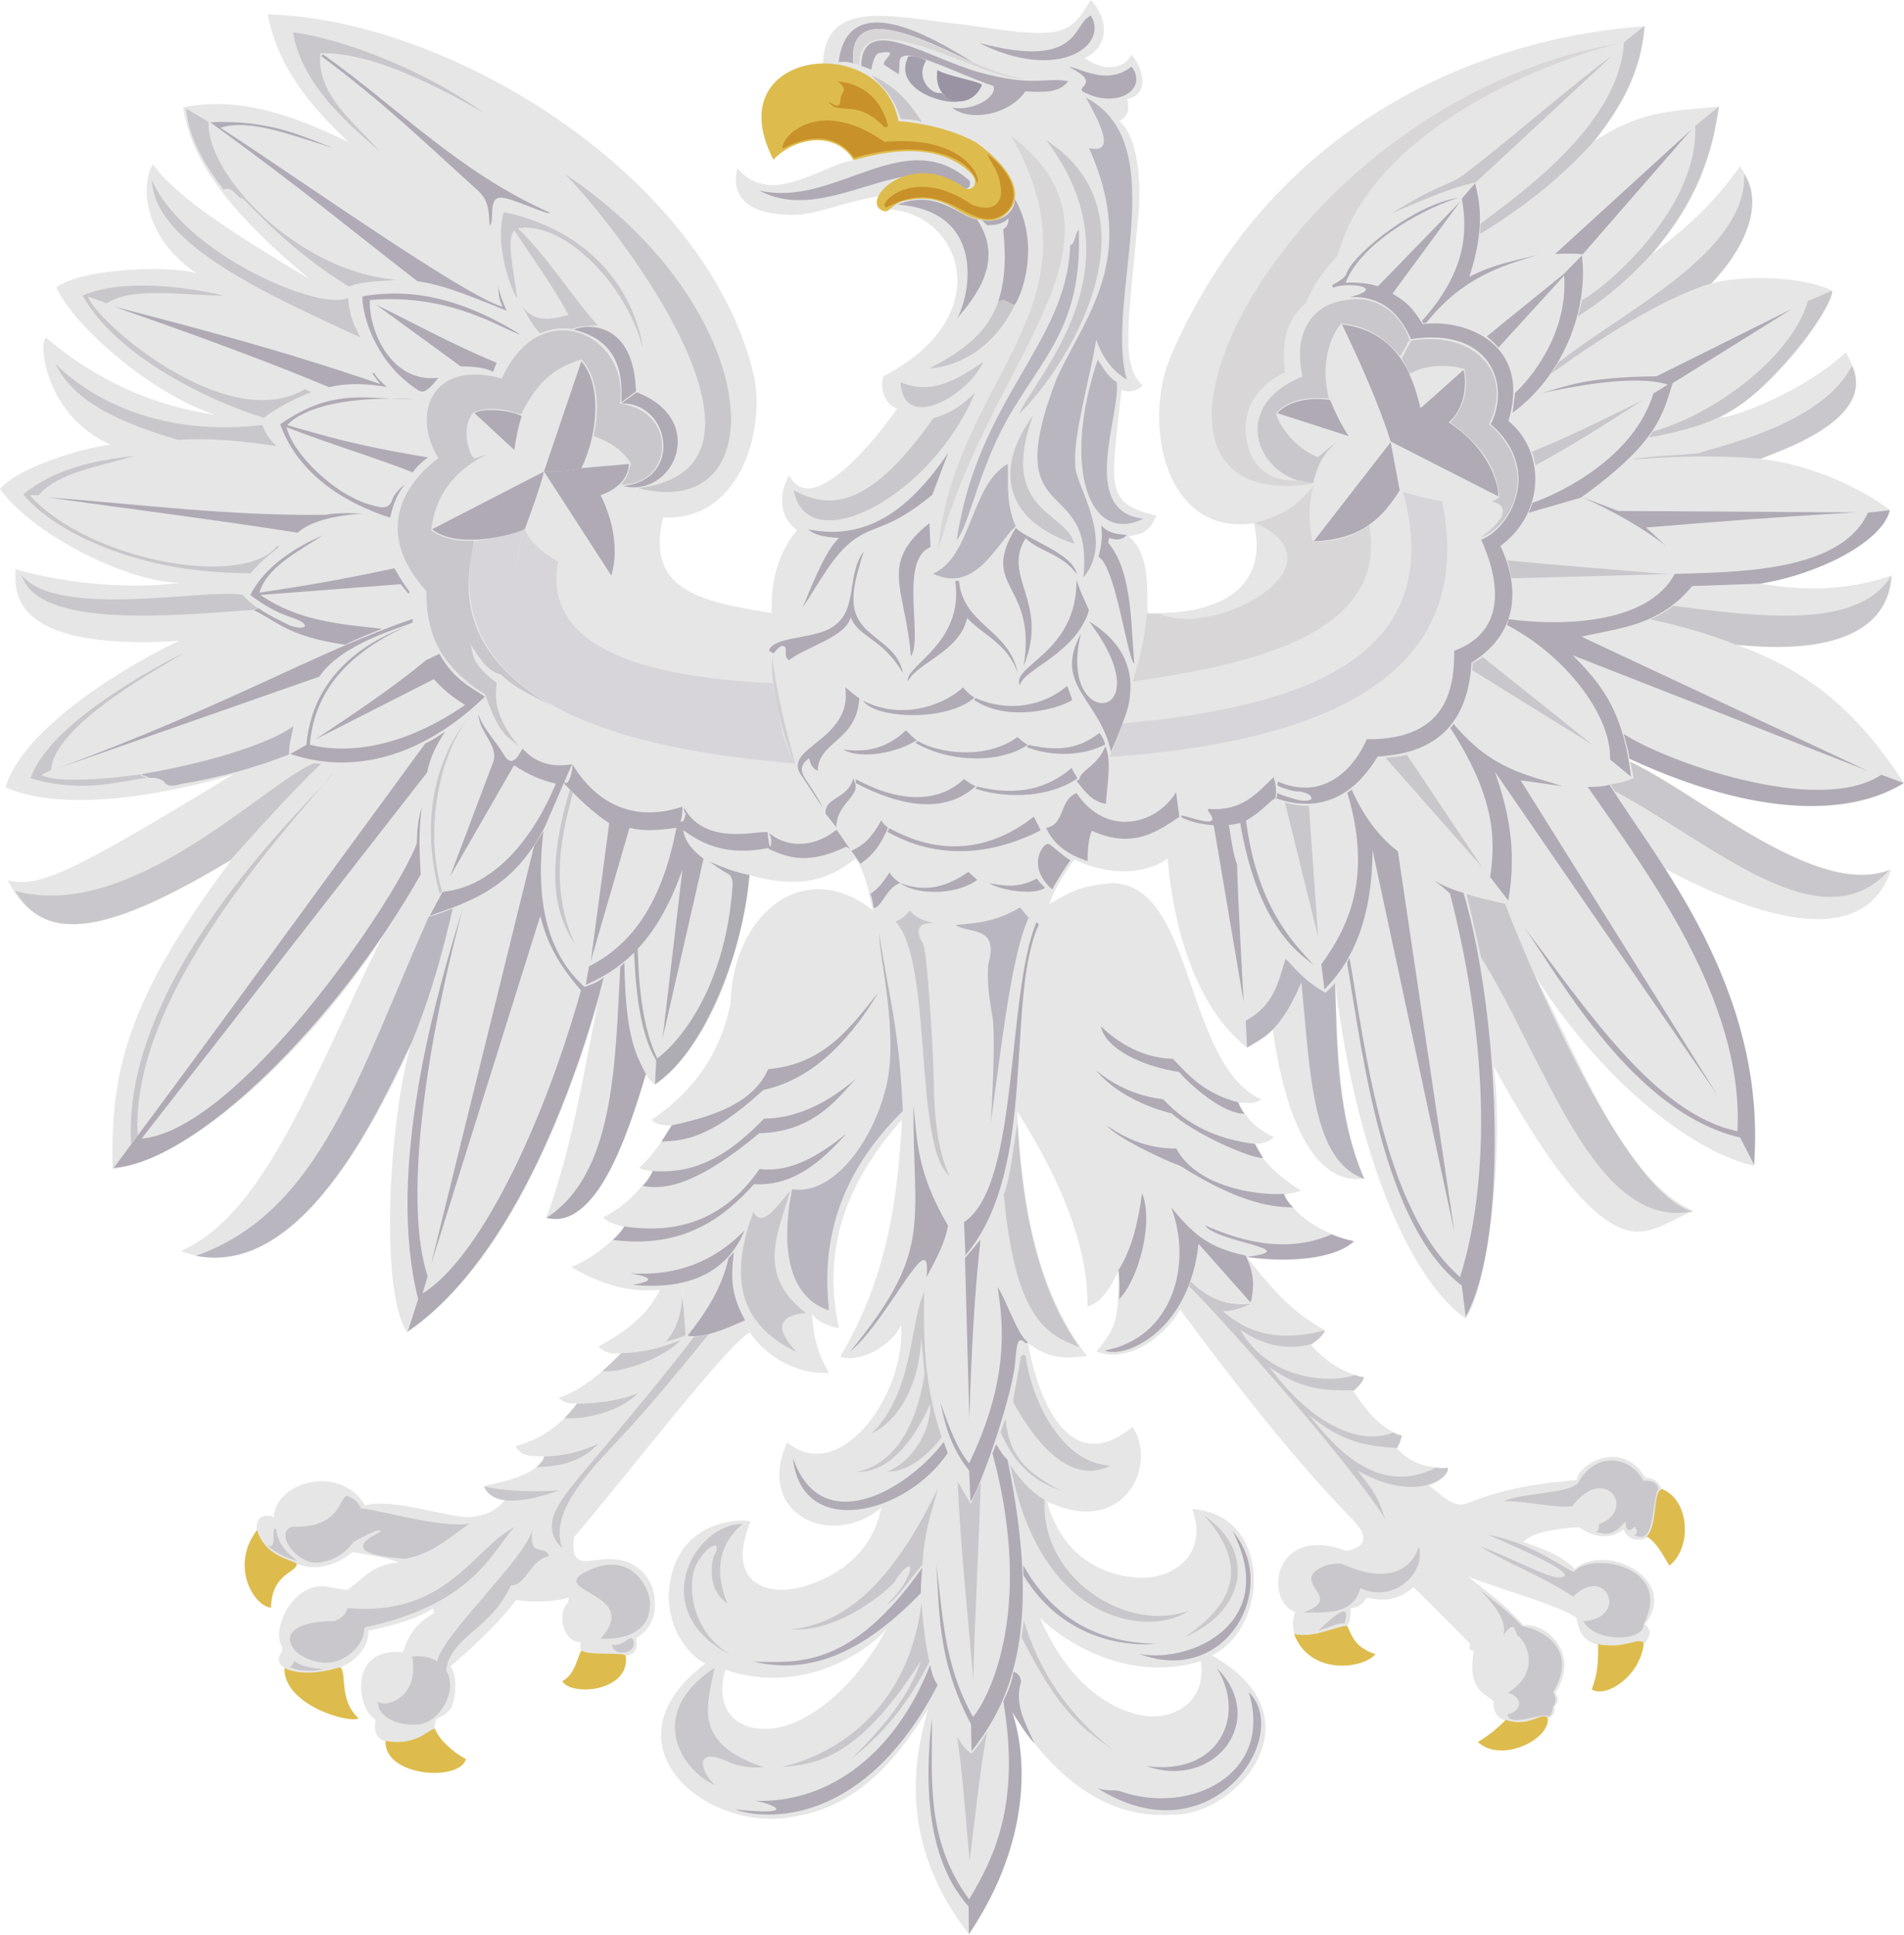 <?xml version="1.0" encoding="UTF-8" standalone="no"?>
<!-- Created with Inkscape (http://www.inkscape.org/) -->

<svg
   xmlns:dc="http://purl.org/dc/elements/1.1/"
   xmlns:cc="http://creativecommons.org/ns#"
   xmlns:rdf="http://www.w3.org/1999/02/22-rdf-syntax-ns#"
   xmlns:svg="http://www.w3.org/2000/svg"
   xmlns="http://www.w3.org/2000/svg"
   xmlns:sodipodi="http://sodipodi.sourceforge.net/DTD/sodipodi-0.dtd"
   xmlns:inkscape="http://www.inkscape.org/namespaces/inkscape"
   width="232.973mm"
   height="236.665mm"
   viewBox="0 0 825.494 838.575"
   id="svg2"
   version="1.1"
   inkscape:version="0.91 r13725"
   sodipodi:docname="StylisedEagle4.svg">
  <defs
     id="defs4">
    <pattern
       y="0"
       x="0"
       height="6"
       width="6"
       patternUnits="userSpaceOnUse"
       id="EMFhbasepattern" />
    <pattern
       y="0"
       x="0"
       height="6"
       width="6"
       patternUnits="userSpaceOnUse"
       id="EMFhbasepattern-7" />
  </defs>
  <sodipodi:namedview
     id="base"
     pagecolor="#ffffff"
     bordercolor="#666666"
     borderopacity="1.0"
     inkscape:pageopacity="0.0"
     inkscape:pageshadow="2"
     inkscape:zoom="0.79897412"
     inkscape:cx="412.74713"
     inkscape:cy="419.28767"
     inkscape:document-units="px"
     inkscape:current-layer="layer1"
     showgrid="false"
     fit-margin-top="0"
     fit-margin-left="0"
     fit-margin-right="0"
     fit-margin-bottom="0"
     inkscape:window-width="1600"
     inkscape:window-height="837"
     inkscape:window-x="-8"
     inkscape:window-y="-8"
     inkscape:window-maximized="1" />
  <g
     inkscape:label="Layer 1"
     inkscape:groupmode="layer"
     id="layer1"
     transform="translate(357.858,1768.713)">
    <path
       inkscape:connector-curvature="0"
       id="path4187"
       d="m 115.002,-1768.713 c -9.251,15.896 -13.208,17.018 -53.786,10.774 -32.089,-3.196 -61,-12.277 -62.312,16.806 10.603,1.27 26.055,2.413 32.763,25.104 l -19.64,16.764 c -13.866,2.18 -35.729,20.743 -50.188,3.471 -3.979,16.235 10.922,20.807 26.481,20.151 10.88,-1.122 14.371,-4.043 34.691,-8.065 l 5.396,5.8 c 30.714,2.54 46.609,46.46 -3.195,72.241 -1.928,5.969 1.247,13.123 5.989,13.97 -14.475,20.489 -38.247,46.037 -46.776,29.168 -1.99,1.863 -7.578,15.811 3.26,23.516 -8.235,10.139 -11.41,22.14 -10.964,36.004 -32.831,-5.122 -54.462,-10.689 -47.097,-41.402 34.925,1.609 44.388,-40.576 39.266,-61.954 -20.3,-85.407 -130.493,-153.923 -210.692,-156.145 4.466,23.241 18.796,40.005 35.136,55.456 -21.272,-10.35 -45.953,-20.383 -71.818,-15.113 3.006,18.351 12.954,39.645 54.842,74.379 -30.205,-17.928 -58.038,-35.411 -67.86,-49.678 -4.339,5.884 -6.795,29.824 18.965,47.307 -8.17,-3.281 -48.641,-2.985 -60.875,5.969 7.408,16.827 41.169,46.207 68.855,55.287 -26.268,-3.831 -50.884,-14.414 -73.427,-33.528 -3.344,2.985 0.127,34.099 28.13,46.503 -9.081,0.593 -40.005,9.271 -48.006,19.24 16.15,21.548 57.425,40.534 77.935,40.618 -27.982,3.641 -58.547,-1.968 -71.246,-5.99 0.296,7.154 -5.736,35.876 70.844,31.136 -27.305,12.911 -68.558,39.792 -75.141,63.479 26.543,11.746 74.146,2.074 98.763,-5.653 -72.792,44.365 -84.158,48.915 -97.662,45.952 17.632,37.253 60.113,12.088 96.794,-8.783 -45.106,60.367 -52.45,91.121 -51.477,133.9 36.322,-4.383 88.92,-56.411 116.945,-100.776 -32.469,66.802 -51.816,120.503 -87.227,136.294 40.343,15.979 74.951,-34.629 99.271,-88.33 -9.313,33.974 -13.165,106.045 -1.27,123.656 36.47,-24.7 64.092,-79.587 82.613,-142.494 -6.308,31.011 -10.986,61.999 -22.352,93.006 23.452,4.445 35.433,-37.612 43.349,-62.25 0.72,1.29 1.587,2.371 3.853,4.465 29.611,-21.483 39.051,-71.374 41.125,-90.887 27.009,7.66 38.885,-2.139 45.805,-7.154 5.927,8.19 6.288,20.975 7.959,22.71 -29.379,-23.853 -60.875,0.062 -62.165,39.793 -3.175,16.595 -12.045,35.772 -34.228,50.608 1.397,1.82 4.487,2.54 8.509,2.478 -3.872,6.646 -7.366,12.381 -13.927,18.415 1.693,0.974 3.81,1.101 5.821,1.459 -4.932,8.235 -13.166,16.002 -21.379,19.962 1.968,1.905 3.09,2.54 9.081,4.149 -5.482,7.281 -14.415,13.843 -22.86,17.399 16.087,9.545 28.385,10.772 38.353,9.864 0.023,0 0.042,0 0.065,0 -6.372,12.593 -16.638,18.963 -26.671,24.616 3.133,2.941 6.879,3.556 9.991,2.687 -9.059,9.421 -18.627,16.849 -27.284,19.516 1.566,1.185 2.688,2.817 8.255,2.393 -6.202,7.64 -13.695,15.091 -26.966,18.542 2.625,5.058 8.022,4.295 12.679,4.445 -3.619,7.809 -14.986,10.434 -26.48,12.869 8.657,2.433 14.563,7.089 9.398,5.884 -3.493,4.211 -6.921,6.392 -14.435,7.513 -7.705,1.165 -35.285,-8.763 -46.397,-4.931 -3.133,-6.288 -10.753,-10.606 -18.796,-10.606 -10.244,0 -20.341,6.562 -20.807,15.686 -1.609,-1.101 -8.297,-1.97 -7.281,5.969 2.413,4.676 2.54,8.424 17.314,14.117 2.392,1.081 5.334,1.631 8.869,1.482 5.271,-0.212 11.155,-2.856 15.557,-6.689 l -0.085,0.169 c 7.345,1.355 15.452,2.582 19.918,4.468 -11.641,0.909 -15.642,7.343 -22.267,11.958 -2.794,-0.147 -5.101,-0.824 -7.62,-1.228 l 0.064,0.085 c -1.503,-0.381 -3.048,-0.55 -4.53,-0.466 -8.318,0.446 -16.679,9.802 -17.589,20.405 -0.169,2.159 0.36,4.214 1.397,6.096 l -0.127,1.801 c -2.413,3.006 -1.46,5.376 0.91,7.089 10.139,4.044 16.192,1.566 19.833,0.827 9.207,-1.123 16.891,-8.701 16.891,-17.145 0,-0.023 0,-0.042 0,-0.065 l 0.191,0.212 c 10.901,-2.264 21.632,-5.292 27.58,-9.672 0.318,0.655 0.487,1.374 0.36,2.263 -3.789,2.244 -10.012,5.822 -13.314,16.787 -0.974,-0.085 -1.905,-0.127 -2.794,-0.127 -12.446,-0.023 -15.536,8.571 -15.303,15.598 0.212,6.838 2.688,11.261 6.244,13.908 -0.741,4.276 -0.233,7.832 4.191,9.248 14.859,2.351 18.436,-5.354 21.42,-5.165 -0.169,-1.947 0.233,-3.344 0.783,-4.572 4.551,-2.117 7.641,-3.852 8.086,-12.404 0.381,-5.311 -0.529,-8.571 -2.265,-10.668 l 0.402,0.127 c 0,0.023 0,0.023 0,0.042 0.021,-0.02 0.021,-0.02 0.042,-0.042 l 0.127,0.042 -0.021,-0.127 c 13.61,-11.619 22.331,-20.786 28.215,-28.552 5.228,1.205 16.976,0.931 22.754,-0.996 l -0.233,2.074 c -5.44,5.187 -1.736,17.591 5.461,17.314 -0.318,1.166 -0.254,2.201 0,3.367 4.657,2.879 13.293,0.867 19.876,2.328 3.387,-0.381 4.995,-2.667 4.128,-7.281 l -0.106,-0.085 c 5.271,-3.133 8.827,-8.763 8.15,-15.898 0,-9.864 -7.705,-17.738 -17.209,-18.373 l 0.064,-0.042 c -10.16,-1.101 -19.918,6.246 -17.801,-9.587 27.834,-32.958 65.827,-82.742 76.199,-88.773 -0.824,-1.081 -1.397,-2.498 -1.863,-3.875 4.129,10.902 19.727,22.417 36.11,21.421 -2.941,-5.608 -6.223,-10.603 -7.386,-25.631 2.455,3.556 6.624,5.207 11.746,6.265 -7.662,-35.094 3.768,-63.943 27.325,-90.339 -1.863,33.951 -6.158,68.114 -26.774,102.721 10.606,3.325 24.469,-7.493 26.374,-13.905 2.263,30.565 -26.712,69.892 -49.361,51.031 -14.224,31.284 19.516,46.44 40.787,28.301 -3.596,18.923 -18.37,30.034 -34.499,34.375 -16.109,4.338 -32.893,-2.498 -22.183,-28.301 -2.266,-1.332 -34.586,-2.159 -35.518,33.085 0.974,20.362 14.732,28.025 15.96,28.383 -46.08,34.967 0.339,73.934 38.374,66.356 30.164,-4.657 47.286,-29.08 58.228,-46.798 -3.322,12.742 -16.953,53.679 17.803,98.002 34.417,-53.763 19.854,-89.978 19.027,-95.735 27.051,41.718 53.744,44.724 69.511,43.685 26.966,0.423 65.128,-41.93 16.595,-69.023 24.83,-11.831 26.481,-60.937 -8.509,-63.458 7.219,19.454 -8.001,31.222 -24.765,29.698 -16.784,-1.524 -32.235,-11.199 -38.185,-32.978 33.02,15.875 48.345,-15.367 37.107,-32.323 -28.174,23.306 -41.509,-14.074 -45.297,-36.322 7.197,5.484 13.439,7.389 25.547,5.588 -22.922,-29.484 -28.279,-69.023 -30.33,-106.169 15.598,24.807 31.008,55.18 30.5,84.921 3.621,-1.778 6.9,-2.244 13.4,-15.282 0.593,22.265 -1.947,25.27 -9.483,34.584 12.339,5.187 28.533,-4.784 36.237,-18.012 0.02,-0.042 0.042,-0.062 0.062,-0.104 23.961,32.34 49.807,65.529 74.95,91.183 5.461,5.695 7.346,11.388 -2.752,13.4 -32.32,-11.938 -35.707,21.864 -22.307,26.436 -1.058,3.048 -1.355,6.223 -0.423,9.567 6.35,1.947 19.344,-3.322 22.837,-3.514 1.609,-1.459 1.628,-4.507 1.586,-7.64 3.24,-0.169 5.461,-1.863 7.008,-4.572 6.308,1.205 12.423,2.009 20.382,-4.572 l 23.918,24.003 c 1.228,0.72 -1.27,3.279 2.117,3.618 -2.667,15.94 3.387,17.76 8.594,21.782 -1.058,15.24 21.759,6.454 24.003,7.324 2.413,-1.439 2.625,-3.071 2.224,-4.784 2.667,-2.774 1.417,-4.191 0.55,-6.161 11.43,-17.441 -4.784,-30.734 -13.716,-29.21 -9.483,-10.414 -16.321,-14.794 -23.983,-21.04 15.686,5.927 39.878,12.615 46.821,17.738 2.647,17.802 18.246,10.456 29.741,11.049 3.576,-5.015 1.651,-6.562 0,-8.275 15.133,-19.516 -16.787,-35.54 -30.376,-24.003 -8.063,-7.431 -15.028,-8.743 -22.31,-11.684 3.048,-3.048 9.463,-5.441 23.899,-6.373 6.497,4.298 12.954,5.8 19.431,1.058 2.794,6.096 8.34,4.53 10.307,3.409 4.741,-5.484 4.868,-13.781 6.161,-21.359 -1.293,-2.752 -3.344,-4.53 -6.9,-4.465 -9.802,-16.764 -28.767,-6.562 -29.845,0.951 -16.341,1.355 -30.861,3.429 -48.113,10.309 -5.692,1.713 -11.091,-4.425 -15.917,-7.959 4.36,-1.758 8.17,-3.748 8.066,-7.451 -6.985,-0.677 -13.801,-0.192 -21.886,-8.489 l 2.136,-5.735 c -6.243,-1.905 -12.931,-6.435 -21.144,-19.327 1.713,-1.016 3.344,-2.729 4.784,-5.735 -9.313,-2.159 -16.956,-7.092 -23.156,-14.331 2.224,-1.101 4.338,-2.983 6.265,-6.054 -8.698,-5.247 -17.06,-9.819 -33.717,-31.535 -0.065,-0.107 -0.127,-0.212 -0.192,-0.319 17.549,2.944 35.876,1.208 46.713,-6.666 -8.613,-2.413 -23.831,-7.431 -30.627,-20.554 3.367,-0.274 5.23,-0.931 7.304,-1.524 -13.146,-8.698 -16.637,-13.397 -19.981,-20.424 2.771,0.274 6.731,-0.996 8.063,-2.921 -8.486,-3.81 -12.212,-9.102 -15.24,-14.859 3.494,0.085 7.154,0.762 9.971,-1.397 -33.508,-15.113 -28.852,-93.495 -64.835,-93.726 -16.022,1.312 -18.923,4.784 -27.178,8.994 2.413,-6.708 6.519,-12.993 10.795,-19.239 19.665,9.186 35.244,4.022 40.513,-0.593 2.69,31.496 12.785,65.298 34.651,82.211 3.745,-2.097 8.255,-4.826 11.007,-7.854 3.895,29.275 14.817,67.733 39.347,64.539 -11.303,-28.174 -11.114,-56.495 -12.361,-84.647 10.287,82.615 35.645,130.81 56.6,145.268 9.652,-12.765 16.849,-73.067 12.169,-109.285 20.616,37.296 43.476,71.84 62.653,71.651 8.678,-0.085 18.33,-7.197 24.153,-8.997 -30.057,-12.127 -50.461,-67.457 -68.919,-101.916 34.648,54.229 75.754,78.655 95.143,82.338 0.7,-16.764 4.403,-63.692 -38.712,-128.713 77.066,40.787 93.427,14.455 97.957,0.401 -34.775,12.107 -81.681,-32.597 -113.112,-46.798 l -0.423,-1.25 c 45.974,20.978 91.079,28.217 119.146,10.521 -23.983,-37.022 -47.224,-50.504 -72.494,-60.029 49.908,5.546 66.271,-11.43 67.307,-30.014 -18.223,6.16 -35.072,7.112 -56.769,3.641 47.752,-9.63 56.368,-29.887 55.88,-31.919 -12.212,-9.504 -35.326,-20.193 -56.196,-22.161 57.593,-20.701 39.285,-40.195 37.146,-46.312 -17.907,16.785 -49.104,28.744 -54.63,28.257 26.882,-14.033 50.185,-50.694 48.683,-54.842 -13.442,-6.9 -41.233,-6.562 -52.428,-3.196 11.196,-12.255 25.885,-33.253 12.339,-50.736 -13.039,18.415 -25.42,28.215 -37.804,37.825 11.241,-14.203 24.28,-30.501 28.744,-63.859 -16.806,2.201 -32.066,0.55 -53.89,14.965 12.531,-15.642 20.235,-31.051 21.759,-49.678 -75.204,5.271 -163.13,44.704 -205.568,143.022 -12.299,28.871 -2.69,78.02 36.003,72.432 6.119,24.807 -10.307,39.962 -45.951,38.862 -0.762,-8.297 1.84,-24.765 -8.382,-33.422 8.656,-0.55 10.349,-5.016 12.169,-8.805 -23.283,-5.355 -19.516,-13.081 -15.175,-54.44 3.068,1.27 6.562,0.529 9.206,-1.926 -9.629,-8.869 -6.435,-25.273 -1.586,-76.94 0.974,-22.521 -3.663,-33.803 -8.616,-37.676 2.986,-1.524 4.933,-3.979 3.387,-9.588 10.775,-1.884 6.223,-15.028 1.778,-19.283 -2.159,5.863 -11.388,8.022 -20.128,1.524 10.583,-4.826 10.668,-16.806 2.582,-25.146 z m 43.519,555.368 c 0.358,0.443 0.72,0.847 1.101,1.248 -0.381,-0.381 -0.742,-0.762 -1.123,-1.163 0,-0.023 0,-0.065 0.023,-0.085 z m -220.111,1.609 c -1.058,3.895 0.804,14.56 1.016,21.652 3.576,1.755 9.864,-0.065 17.08,-2.817 -0.381,0.169 -0.782,0.339 -1.163,0.508 -5.419,2.012 -11.896,4.064 -15.96,2.436 l -1.27,-15.875 c -0.277,-1.798 -0.254,-3.725 0.254,-5.904 0.02,0 0.02,0 0.042,0 z m -2.667,0.739 c -0.593,0.169 -1.208,0.319 -1.82,0.446 0.593,-0.127 1.205,-0.277 1.82,-0.446 z m 227.327,1.947 c 7.959,5.8 17.76,5.969 21.378,5.103 0.212,-0.466 0.381,-0.911 0.55,-1.377 -0.127,0.531 -0.274,1.039 -0.423,1.566 -7.493,1.143 -14.732,-0.085 -21.505,-5.292 z m -274,132.65 c 0,0 0,0.023 0,0.023 l -0.021,0 c 0.021,-0.023 0.021,-0.023 0.021,-0.023 z m 203.938,8.828 c 7.473,7.851 36.302,29.168 69.746,18.858 2.771,18.903 -13.273,26.015 -25.95,23.433 -12.404,-2.52 -31.03,-12.404 -43.795,-42.291 z m -66.441,4.826 c -10.857,20.659 -28.849,38.12 -44.851,42.311 -16.002,4.214 -30.926,-3.745 -25.126,-24.531 34.586,11.557 62.676,-8.913 69.977,-17.78 z"
       style="fill:#e6e6e6;fill-opacity:1;fill-rule:evenodd;stroke:none" />
    <path
       inkscape:connector-curvature="0"
       id="path4189"
       d="m -132.943,-1445.374 c -11.663,-13.801 -9.948,-22.499 -9.588,-27.367 -12.89,-9.737 -9.504,-13.569 -11.705,-17.505 4.466,7.873 8.932,13.08 13.398,13.822 8.509,7.809 17.018,10.434 25.548,15.536 -52.07,-28.47 -37.719,-63.373 -37.126,-73.385 -8.128,0.275 -14.097,-1.397 -18.479,-4.508 1.503,-14.118 8.911,-25.59 24.701,-33.316 -1.99,0.699 -3.958,1.63 -5.926,1.99 -1.863,-0.402 -6.35,-12.023 -0.72,-19.622 3.239,-2.053 12.001,-2.773 20.891,0.699 5.249,-10.562 12.044,-19.981 26.246,-23.833 3.514,3.619 9.419,14.415 5.228,33.147 5.821,2.159 11.515,4.868 16.214,11.853 -1.46,5.969 -2.921,7.641 -4.36,9.186 22.755,0.233 24.976,-31.729 -0.402,-35.094 4.106,-30.078 -34.459,-48.027 -51.244,-10.922 -30.903,-8.276 -39.179,15.79 -27.516,34.586 -3.768,2.752 -34.332,25.294 -5.228,57.573 -0.064,15.896 3.979,31.347 25.548,44.874 6.181,18.223 10.097,18.265 14.52,22.287 z"
       style="fill:#c9c7cb;fill-opacity:1;fill-rule:evenodd;stroke:none" />
    <path
       inkscape:connector-curvature="0"
       id="path4191"
       d="m 249.874,-1613.33 4.129,-7.789 c 27.79,-4.339 44.597,14.266 33.717,36.258 22.437,19.177 10.098,44.132 -3.491,49.106 16.214,-11.917 7.301,-15.6 4.549,-15.388 0.847,-0.402 2.224,-1.164 3.367,-2.117 -0.889,-10.477 -5.018,-20.426 -21.189,-32.342 7.981,-8.848 7.177,-17.25 6.119,-23.198 -8.89,-2.307 -16.787,-1.566 -23.707,2.011 l -3.494,-6.54 z"
       style="fill:#c9c7cb;fill-opacity:1;fill-rule:evenodd;stroke:none" />
    <path
       inkscape:connector-curvature="0"
       id="path4193"
       d="m 211.415,-1559.27 c 1.293,-4.339 2.475,-11.303 10.329,-17.907 -2.455,1.799 -5.187,4 -8.213,6.646 -10.118,-4.106 -16.595,-13.356 -18.138,-18.965 6.181,-8.001 20.91,-6.837 22.984,-6.329 -4.276,-16.129 1.27,-28.088 5.272,-32.681 13.312,1.228 20.213,8.107 25.612,14.224 l 3.999,-7.154 c -3.641,-11.303 -14.794,-19.833 -27.917,-17.123 -10.987,1.164 -23.43,10.689 -18.457,33.041 -33.082,13.335 -18.985,45.042 4.53,46.249 z"
       style="fill:#c9c7cb;fill-opacity:1;fill-rule:evenodd;stroke:none" />
    <path
       inkscape:connector-curvature="0"
       id="path4195"
       d="m 139.449,-1502.671 c -1.228,12.192 -3.618,21.083 -6.223,29.4 44.958,-6.751 111.548,-18.329 102.531,-67.753 -8.17,5.948 -16.363,7.048 -24.553,7.154 -1.397,-7.027 -2.179,-14.52 0.319,-24.342 -7.431,10.075 -16.194,13.864 -25.296,16.129 40.682,18.161 -17.207,50.27 -41.402,39.412 l -5.376,0 z"
       style="fill:#d9d6d8;fill-opacity:1;fill-rule:evenodd;stroke:none" />
    <path
       inkscape:connector-curvature="0"
       id="path4197"
       d="m -22.92,-1484.151 c 1.293,14.012 5.63,31.03 9.906,46.801 -2.856,-4.51 -11.492,-31.919 -9.906,-46.801 z"
       style="fill:#d1cfd4;fill-opacity:1;fill-rule:evenodd;stroke:none" />
    <path
       inkscape:connector-curvature="0"
       id="path4199"
       d="m 110.831,-1494.12 c -10.88,43.053 37.064,38.882 3.429,-5.292 32.681,20.002 11.261,49.931 9.61,56.62 -5.122,-23.091 -25.358,-28.914 -13.039,-51.328 z"
       style="fill:#b0aab5;fill-opacity:1;fill-rule:evenodd;stroke:none" />
    <path
       inkscape:connector-curvature="0"
       id="path4201"
       d="m -105.723,-1612.102 -16.235,47.709 c -4.022,-1.714 -7.768,-3.323 -12.975,-9.377 0.106,-16.531 14.732,-37.126 29.21,-38.333 z"
       style="fill:#e6e6e6;fill-opacity:1;fill-rule:evenodd;stroke:none" />
    <path
       inkscape:connector-curvature="0"
       id="path4203"
       d="m -92.832,-1519.16 -29.231,-45.19 c 4.572,-0.106 9.906,0.021 16.256,-1.503 8.594,8.064 18.182,29.04 12.975,46.693 z"
       style="fill:#b0aab5;fill-opacity:1;fill-rule:evenodd;stroke:none" />
    <path
       inkscape:connector-curvature="0"
       id="path4205"
       d="m -101.087,-1579.336 c 8.805,2.434 14.923,8.17 15.917,11.748 l -20.638,1.905 c 1.99,-4.255 3.471,-8.996 4.72,-13.652 z"
       style="fill:#e6e6e6;fill-opacity:1;fill-rule:evenodd;stroke:none" />
    <path
       inkscape:connector-curvature="0"
       id="path4207"
       d="m -152.246,-1570.298 c -3.852,-5.567 -3.831,-16.976 0.169,-19.304 l 17.208,15.875 c -4.593,1.058 -12.912,1.545 -17.378,3.429 z"
       style="fill:#e6e6e6;fill-opacity:1;fill-rule:evenodd;stroke:none" />
    <path
       inkscape:connector-curvature="0"
       id="path4209"
       d="m -170.429,-1539.247 48.217,-24.892 c 1.016,-0.614 -6.858,-8.086 -12.806,-9.567 -12.89,-1.63 -34.311,14.478 -35.412,34.459 z"
       style="fill:#e6e6e6;fill-opacity:1;fill-rule:evenodd;stroke:none" />
    <path
       inkscape:connector-curvature="0"
       id="path4211"
       d="m -130.339,-1539.205 c -24.871,71.247 82.316,82.296 110.891,84.413 l -3.449,-17.845 c -51.839,-2.306 -100.182,-13.758 -93.028,-52.704 -9.377,-5.863 -11.367,-8.509 -14.415,-13.864 z"
       style="fill:#d7d4da;fill-opacity:1;fill-rule:evenodd;stroke:none" />
    <path
       inkscape:connector-curvature="0"
       id="path4213"
       d="m -130.276,-1539.395 c -5.736,2.836 -13.949,4.085 -21.907,5.313 -20.637,86.403 113.261,93.238 138.896,96.413 -4.022,-7.978 -5.038,-12.212 -6.203,-17.419 -67.944,-4.403 -130.787,-29.845 -110.785,-84.307 z"
       style="fill:#d7d4da;fill-opacity:1;fill-rule:evenodd;stroke:none" />
    <path
       inkscape:connector-curvature="0"
       id="path4215"
       d="m 223.881,-1628.083 c 7.516,15.494 15.559,33.718 21.209,51.054 3.24,-4.741 6.415,-9.504 12.892,-14.944 -3.536,-16.277 -11.664,-33.485 -34.101,-36.11 z"
       style="fill:#b0aab5;fill-opacity:1;fill-rule:evenodd;stroke:none" />
    <path
       inkscape:connector-curvature="0"
       id="path4217"
       d="m 223.904,-1628.189 c 7.555,15.875 16.256,34.861 21.251,51.117 l -18.268,-2.646 c -10.815,-11.748 -13.397,-35.179 -2.983,-48.471 z"
       style="fill:#e6e6e6;fill-opacity:1;fill-rule:evenodd;stroke:none" />
    <path
       inkscape:connector-curvature="0"
       id="path4219"
       d="m 195.859,-1589.581 c 4.719,-5.419 14.817,-7.133 22.964,-5.736 1.84,4.508 4.803,10.88 8.148,15.748 l -31.112,-10.012 z"
       style="fill:#b0aab5;fill-opacity:1;fill-rule:evenodd;stroke:none" />
    <path
       inkscape:connector-curvature="0"
       id="path4221"
       d="m 276.566,-1608.377 -18.627,16.594 12.085,6.35 c 9.737,-8.361 7.07,-23.071 6.542,-22.944 z"
       style="fill:#b0aab5;fill-opacity:1;fill-rule:evenodd;stroke:none" />
    <path
       inkscape:connector-curvature="0"
       id="path4223"
       d="m 257.94,-1592.036 c -2.986,0.614 -13.377,14.965 -12.7,14.817 l 46.502,23.728 c 0.169,-8.043 -7.216,-27.813 -33.802,-38.544 z"
       style="fill:#b0aab5;fill-opacity:1;fill-rule:evenodd;stroke:none" />
    <path
       inkscape:connector-curvature="0"
       id="path4225"
       d="m 245.09,-1577.347 -33.525,43.286 c 21.44,-0.931 30.054,-10.456 37.547,-22.288 l -4.022,-20.997 z"
       style="fill:#b0aab5;fill-opacity:1;fill-rule:evenodd;stroke:none" />
    <path
       inkscape:connector-curvature="0"
       id="path4227"
       d="m 276.586,-1608.377 c -7.197,-2.392 -16.679,-1.651 -23.283,2.032 2.201,4.636 3.683,10.371 4.741,14.52 l 18.542,-16.552 z"
       style="fill:#e6e6e6;fill-opacity:1;fill-rule:evenodd;stroke:none" />
    <path
       inkscape:connector-curvature="0"
       id="path4229"
       d="m 245.07,-1577.283 46.736,23.791 c -8.551,7.048 -35.56,0.466 -42.799,-2.688 l -3.937,-21.103 z"
       style="fill:#e6e6e6;fill-opacity:1;fill-rule:evenodd;stroke:none" />
    <path
       inkscape:connector-curvature="0"
       id="path4231"
       d="m 245.155,-1577.198 -18.311,-2.603 c -20.317,8.53 -16.741,43.222 -15.195,45.741 l 33.505,-43.137 z"
       style="fill:#e6e6e6;fill-opacity:1;fill-rule:evenodd;stroke:none" />
    <path
       inkscape:connector-curvature="0"
       id="path4233"
       d="m 226.675,-1579.696 -30.816,-9.927 c 1.524,7.429 10.603,15.833 17.484,18.648 1.459,-1.333 8.252,-7.578 13.332,-8.721 z"
       style="fill:#e6e6e6;fill-opacity:1;fill-rule:evenodd;stroke:none" />
    <path
       inkscape:connector-curvature="0"
       id="path4235"
       d="m 249.642,-1556.244 c -5.715,8.403 -7.473,10.626 -13.781,14.922 10.88,50.017 -60.98,62.527 -102.529,68.369 -0.404,6.878 -2.582,12.7 -4.572,17.992 7.493,-0.531 154.98,-3.367 120.881,-101.283 z"
       style="fill:#e6e6e6;fill-opacity:1;fill-rule:evenodd;stroke:none" />
    <path
       inkscape:connector-curvature="0"
       id="path4237"
       d="m 250.466,-1555.588 c 19.854,72.771 -45.125,93.534 -121.663,100.457 -1.863,4.53 -3.641,9.44 -5.503,14.498 103.883,-7.259 158.262,-40.852 144.08,-110.849 -6.669,-1.037 -11.918,-2.519 -16.914,-4.106 z"
       style="fill:#d7d4da;fill-opacity:1;fill-rule:evenodd;stroke:none" />
    <path
       inkscape:connector-curvature="0"
       id="path4239"
       d="m -234.521,-1045.727 c 8.34,3.852 18.669,1.228 24.236,-0.381 2.985,2.856 -0.91,14.074 7.938,22.245 -5.059,2.224 -32.766,-6.308 -32.173,-21.864 z"
       style="fill:#ddbc4d;fill-opacity:1;fill-rule:evenodd;stroke:none" />
    <path
       inkscape:connector-curvature="0"
       id="path4241"
       d="m -246.416,-1105.544 c 3.471,11.069 13.271,12.254 17.272,14.563 -0.127,4.168 -10.837,3.979 -11.218,19.112 -7.493,-0.677 -17.928,-18.203 -6.054,-33.675 z"
       style="fill:#ddbc4d;fill-opacity:1;fill-rule:evenodd;stroke:none" />
    <path
       inkscape:connector-curvature="0"
       id="path4243"
       d="m -190.727,-1014.105 c 13.504,2.286 18.394,-4.953 21.42,-5.357 1.587,4.425 7.62,10.183 13.483,13.185 -2.731,9.906 -35.496,7.747 -34.904,-7.829 z"
       style="fill:#ddbc4d;fill-opacity:1;fill-rule:evenodd;stroke:none" />
    <path
       inkscape:connector-curvature="0"
       id="path4245"
       d="m -86.567,-1051.084 c -0.783,-1.693 -16.298,0.192 -19.092,-2.306 -1.947,2.413 -2.54,10.329 -8.403,13.335 3.747,6.773 29.697,4.55 27.495,-11.029 z"
       style="fill:#ddbc4d;fill-opacity:1;fill-rule:evenodd;stroke:none" />
    <path
       inkscape:connector-curvature="0"
       id="path4247"
       d="m -57.018,-1189.218 c 2.328,-0.274 4.572,-0.593 6.454,-1.143 -9.121,10.964 -24.319,30.099 -39.581,46.208 -15.304,16.171 -29.231,32.108 -23.939,46.567 -10.604,-10.563 -1.185,-20.851 13.165,-37.826 15.6,-18.435 33.167,-39.666 43.9,-53.806 z m -19.199,117.009 c 0,7.516 -6.244,14.458 -21.294,13.758 16.954,-18.627 -17.356,-19.77 -9.186,-27.367 22.775,-14.289 32.172,7.789 30.48,13.609 z m -16.214,16.383 c 4.932,1.038 8.022,-5.08 9.102,-1.967 2.117,6.158 -8.996,7.281 -9.102,1.967 z m -114.871,-64.493 c -3.45,-0.127 -2.477,13.863 -22.987,13.312 -0.381,-0.104 -2.307,0 -3.387,1.927 -2.498,4.699 5.884,14.244 13.525,13.674 6.668,-0.488 12.234,-4.298 15.684,-9.059 1.566,-0.869 12.446,-6.923 11.557,-4.298 -12.785,6.246 -9.588,10.183 10.689,11.664 12.785,-1.905 23.622,-12.977 28.215,-15.263 -13.06,2.266 -40.894,-6.435 -47.35,-6.497 -0.91,-2.371 -2.773,-4.318 -5.779,-5.441 -0.042,0 -0.106,0 -0.169,-0.02 z m -22.944,71.521 c -0.318,1.166 -1.016,1.99 -1.905,2.625 3.619,2.286 13.356,1.673 14.435,0.889 -1.058,-0.02 -9.08,-0.508 -12.53,-3.514 z m 95.609,-58.059 c -17.378,8.486 -29.358,39.178 -72.516,35.137 -1.079,3.768 -3.493,4.53 -5.715,5.692 -8.996,-0.127 -19.367,2.032 -19.261,7.643 0.127,6.816 10.604,11.091 17.632,10.245 7.112,-0.869 14.52,-7.643 14.541,-14.458 l 0,-0.02 c 0.233,-0.55 0.593,-0.996 1.333,-0.974 47.794,-10.329 55.117,-34.883 63.986,-43.265 z m 7.62,0.847 c -1.884,11.599 -39.539,46.228 -41.296,57.551 -1.99,-1.544 -4.868,-2.667 -10.901,-2.348 3.514,17.334 -10.964,22.648 -14.816,19.662 -0.042,7.832 11.366,11.091 18.753,9.675 8.7,-1.674 15.96,-14.966 10.922,-23.052 1.143,-14.329 20.002,-18.52 27.897,-36.934 6.943,-0.065 8.001,-10.837 16.637,-12.827 -1.82,-5.588 -8.89,1.671 -7.197,-11.726 z m -111.188,-0.023 c 1.101,6.858 4.17,9.759 9.271,13.993 -4.106,-1.462 -8.17,-2.605 -12.636,-6.584 4.106,1.25 0.974,-8.486 3.365,-7.408 z m 90.169,-18.415 c 7.98,1.843 18.436,2.582 32.681,1.736 -20.701,7.281 -29.993,4.806 -32.681,-1.736 z m 26.099,-13.016 c 0.042,1.101 -1.672,3.237 -3.26,4.614 9.991,-0.192 19.748,-2.266 26.818,-10.16 -6.583,3.006 -14.033,5.481 -23.558,5.546 z m 14.118,-22.84 c -0.72,1.335 -3.323,4.171 -5.291,6.203 8.255,0.931 24.701,-2.901 31.792,-10.795 -6.583,2.983 -16.976,4.549 -26.501,4.592 z m 19.262,-21.929 c -1.46,1.589 -6.329,6.308 -8.149,7.832 8.255,0.931 26.861,-5.673 33.95,-13.566 -6.581,3.006 -16.276,5.673 -25.801,5.735 z m 26.501,-24.381 c -0.508,9.46 -3.683,15.491 -7.135,19.513 2.859,-0.931 5.715,-1.566 8.574,-2.856 -0.277,-5.249 -0.762,-11.43 -1.439,-16.657 z"
       style="fill:#c9c7cb;fill-opacity:1;fill-rule:evenodd;stroke:none" />
    <path
       inkscape:connector-curvature="0"
       id="path4249"
       d="m 203.203,-1060.524 c 8.235,2.012 18.223,-3.364 23.007,-3.471 2.244,4.403 3.113,9.186 12.299,12.299 -6.076,6.731 -28.849,8.952 -35.306,-8.828 z"
       style="fill:#ddbc4d;fill-opacity:1;fill-rule:evenodd;stroke:none" />
    <path
       inkscape:connector-curvature="0"
       id="path4251"
       d="m 294.981,-1023.249 c -3.028,2.983 -6.373,6.158 -12.107,9.61 10.264,9.333 31.177,-1.143 30.353,-10.202 -1.863,-3.598 -7.874,4.149 -18.246,0.593 z"
       style="fill:#ddbc4d;fill-opacity:1;fill-rule:evenodd;stroke:none" />
    <path
       inkscape:connector-curvature="0"
       id="path4253"
       d="m 335.029,-1056.037 c 0.189,12.192 -1.377,15.39 -2.752,19.558 5.842,3.979 20.975,-5.481 22.564,-19.812 -1.589,-3.387 -8.024,2.54 -19.812,0.254 z"
       style="fill:#ddbc4d;fill-opacity:1;fill-rule:evenodd;stroke:none" />
    <path
       inkscape:connector-curvature="0"
       id="path4255"
       d="m 362.799,-1123.324 c -4.341,1.101 -1.758,15.895 -6.754,20.594 4.106,2.266 6.881,7.705 9.864,12.615 9.61,-7.259 9.251,-27.982 -3.11,-33.209 z"
       style="fill:#ddbc4d;fill-opacity:1;fill-rule:evenodd;stroke:none" />
    <path
       inkscape:connector-curvature="0"
       id="path4257"
       d="m 213.679,-1061.921 c 4.595,-1.375 9.59,-3.725 11.41,-3.11 2.794,-9.821 -3.748,-4.106 -11.41,3.11 z m -6.497,-7.851 c 9.017,-0.107 21.652,1.439 24.742,-10.563 13.97,6.711 28.598,-6.2 25.338,-18.076 0,0 -4.487,20.532 -33.381,7.516 -5.777,-0.827 -13.756,2.814 -13.228,6.751 0.381,5.038 10.287,9.313 -3.471,14.373 z m 76.389,-10.056 c 7.324,7.431 12.003,14.309 10.372,19.897 4.53,-6.539 4.976,-2.602 5.969,-0.085 5.419,4.171 9.463,16.829 -4.064,24.999 6.35,1.736 6.881,7.386 -0.085,9.44 0.296,5.989 16.279,-1.482 17.738,0.951 1.228,-0.55 1.651,-2.328 1.99,-4.233 1.335,-1.84 1.504,-3.979 0.085,-6.497 10.329,-17.168 -2.498,-26.543 -13.42,-28.448 -6.689,-7.008 -12.55,-11.199 -18.584,-16.025 z m 0.508,-18.5 c 11.007,6.965 25.973,12.384 40.132,21.632 14.162,-14.117 24.618,9.186 4.341,10.71 5.122,9.44 26.732,8.828 26.12,1.312 13.462,-25.504 -23.029,-31.77 -30.268,-22.583 -11.049,-6.223 -21.167,-13.231 -37.022,-16.171 31.411,13.504 36.81,17.738 31.307,18.457 -4.995,0.677 -22.586,-9.294 -34.609,-13.358 z m 9.675,-19.62 c 8.636,-3.768 27.347,-3.24 32.385,-7.747 8.275,-15.051 23.599,-11.072 28.468,-1.27 3.494,-0.042 6.096,0.72 6.477,3.491 -3.217,7.135 -1.143,24.576 -10.202,20.3 1.651,-1.292 0.847,-2.562 0,-3.833 -3.83,3.875 -3.852,-0.55 -3.914,-2.328 -5.8,6.773 -8.721,5.653 -12.954,4.657 1.016,-0.423 1.482,-1.544 1.374,-3.387 16.914,-6.562 2.224,-26.393 -11.472,-7.874 -4.657,1.397 -23.072,-2.729 -30.161,-2.009 z m -135.424,-95.27 -0.635,2.032 c 6.965,6.308 67.268,72.706 85.175,101.112 -2.667,-6.034 -1.547,-8.532 -12.215,-21.251 27.285,15.282 40.705,1.713 39.096,-1.27 -2.224,0.254 -3.663,0.57 -4.868,-0.065 -25.188,12.869 -43.9,-8.467 -55.033,-22.564 14.097,11.241 23.368,13.25 38.015,14.12 1.459,-2.54 1.651,-3.833 2.032,-5.314 -1.293,-0.231 -2.52,-0.57 -3.514,-1.374 -17.145,6.477 -37.739,-6.519 -53.848,-28.344 15.325,11.007 26.309,9.929 36.745,10.075 1.609,-1.84 3.83,-3.471 4.149,-5.842 -1.482,0.127 -2.625,-0.423 -3.833,-0.847 -10.772,3.748 -37.146,2.478 -49.804,-19.643 8.786,5.907 18.565,9.378 31.011,6.265 2.475,-1.905 5.162,-3.768 5.735,-5.947 -15.429,3.914 -30.438,3.852 -44.173,-8.297 3.895,0.042 8.021,-1.355 12.212,-3.279 -8.105,0.677 -16.468,-0.169 -26.247,-9.567 z"
       style="fill:#c9c7cb;fill-opacity:1;fill-rule:evenodd;stroke:none" />
    <path
       inkscape:connector-curvature="0"
       id="path4259"
       d="m -28.719,-1686.142 c 29.972,16.023 64.493,-20.574 88.731,-0.699 2.602,0.148 2.963,-1.799 2.54,-3.471 -28.174,-25.252 -58.166,11.938 -91.271,4.17 z"
       style="fill:#b0aab5;fill-opacity:1;fill-rule:evenodd;stroke:none" />
    <path
       inkscape:connector-curvature="0"
       id="path4261"
       d="m -39.641,-1225.96 -2.348,2.498 c -2.921,13.166 -9.821,23.664 -17.803,33.717 7.304,1.185 16.279,-2.944 24.934,-6.689 -5.376,-10.053 -6.539,-16.764 -4.784,-29.526 z"
       style="fill:#b0aab5;fill-opacity:1;fill-rule:evenodd;stroke:none" />
    <path
       inkscape:connector-curvature="0"
       id="path4263"
       d="m -31.237,-1243.486 c 4.168,8.275 12.107,-5.272 15.917,-8.913 -4.995,17.887 -14.986,35.983 6.816,52.79 -11.156,1.123 -14.266,5.946 -3.937,16.976 -20.193,-9.929 -31.581,-26.393 -18.796,-60.853 z"
       style="fill:#c9c7cb;fill-opacity:1;fill-rule:evenodd;stroke:none" />
    <path
       inkscape:connector-curvature="0"
       id="path4265"
       d="m -14.453,-1253.245 c -6.962,35.328 4.51,49.129 16.025,52.451 -4.403,-38.185 10.837,-65.467 31.981,-86.338 -1.42,-35.583 -6.415,-51.562 -10.31,-77.216 0.277,11.896 8.701,44.428 2.986,67.183 -5.946,23.642 -22.88,46.609 -40.682,43.919 z"
       style="fill:#b9b6c0;fill-opacity:1;fill-rule:evenodd;stroke:none" />
    <path
       inkscape:connector-curvature="0"
       id="path4267"
       d="m -84.662,-1216.816 c 20.044,1.332 36.342,-4.995 49.593,-18.584 -7.259,17.738 -23.769,26.035 -48.323,23.58 8.891,-1.609 9.102,-3.113 -1.27,-4.995 z"
       style="fill:#b0aab5;fill-opacity:1;fill-rule:evenodd;stroke:none" />
    <path
       inkscape:connector-curvature="0"
       id="path4269"
       d="m -87.117,-1237.117 c -1.926,2.986 -3.45,4.425 -4.974,5.842 31.622,4.129 49.255,-10.984 61.128,-24.172 17.526,0.996 29.614,-10.372 40.112,-21.929 -11.811,9.356 -23.918,17.06 -37.699,15.325 -13.547,19.685 -32.616,28.852 -58.567,24.934 z"
       style="fill:#b0aab5;fill-opacity:1;fill-rule:evenodd;stroke:none" />
    <path
       inkscape:connector-curvature="0"
       id="path4271"
       d="m -74.82,-1261.162 c -2.349,4.933 -3.111,4.849 -4.338,6.457 10.711,2.244 25.401,-1.928 50.462,-22.818 24.785,-0.593 35.156,-16.829 42.206,-23.876 -13.166,11.365 -26.543,17.399 -40.112,17.568 -13.143,13.42 -27.536,24.319 -48.218,22.668 z"
       style="fill:#b0aab5;fill-opacity:1;fill-rule:evenodd;stroke:none" />
    <path
       inkscape:connector-curvature="0"
       id="path4273"
       d="m -66.543,-1280.974 -4.51,7.05 c 8.616,-0.488 19.981,-0.127 44.154,-22.375 18.607,-3.937 35.264,-17.865 49.869,-42.206 -12.127,14.966 -23.218,31.011 -47.772,33.189 -6.246,14.331 -22.798,20.32 -41.741,24.342 z"
       style="fill:#b0aab5;fill-opacity:1;fill-rule:evenodd;stroke:none" />
    <path
       inkscape:connector-curvature="0"
       id="path4275"
       d="m 137.27,-1251.552 c -1.674,12.85 -4.552,24.511 -10.202,33.359 0.593,4.191 0.466,8.405 0.296,12.615 8.656,-8.848 15.048,-33.971 9.906,-45.974 z"
       style="fill:#b0aab5;fill-opacity:1;fill-rule:evenodd;stroke:none" />
    <path
       inkscape:connector-curvature="0"
       id="path4277"
       d="m 149.885,-1245.391 c 9.333,24.234 0.974,56.47 -28.829,62.038 9.206,3.83 36.83,-8.786 40.702,-46.27 l 22.671,25.549 c 1.228,-5.884 2.032,-11.811 -2.244,-20.427 -17.949,-3.787 -23.687,-10.837 -32.3,-20.89 z"
       style="fill:#b0aab5;fill-opacity:1;fill-rule:evenodd;stroke:none" />
    <path
       inkscape:connector-curvature="0"
       id="path4279"
       d="m 164.617,-1237.582 c 12.192,5.334 33.463,13.188 54.819,3.917 3.198,1.312 6.392,2.328 9.61,2.856 -7.259,7.6 -27.663,9.421 -46.417,6.9 25.804,-3.387 -13.335,-6.327 -18.011,-13.674 z"
       style="fill:#b1aab7;fill-opacity:1;fill-rule:evenodd;stroke:none" />
    <path
       inkscape:connector-curvature="0"
       id="path4281"
       d="m 122.092,-1280.824 c 8.87,6.265 18.796,10.053 30.057,9.906 8.382,15.96 32.893,20.405 46.694,19.685 0.635,2.179 2.097,4.064 3.917,5.842 -11.537,0.062 -26.312,-3.683 -48.96,-18.014 -6.116,-2.117 -27.706,-12.15 -31.708,-17.419 z"
       style="fill:#b0aab6;fill-opacity:1;fill-rule:evenodd;stroke:none" />
    <path
       inkscape:connector-curvature="0"
       id="path4283"
       d="m 117.435,-1304.723 c 8.828,7.304 18.565,11.176 28.998,12.469 10.71,11.388 23.283,17.249 39.793,19.389 l 3.471,6.011 c -5.184,0.508 -30.311,-10.733 -39.517,-19.242 -15.409,-3.83 -26.989,-11.472 -32.746,-18.627 z"
       style="fill:#b0aab5;fill-opacity:1;fill-rule:evenodd;stroke:none" />
    <path
       inkscape:connector-curvature="0"
       id="path4285"
       d="m 119.405,-1323.942 c 10.202,10.013 21.844,14.077 31.242,14.12 7.047,7.386 13.566,15.028 28.383,18.923 0.72,2.032 1.589,3.745 2.69,4.953 -11.156,-0.192 -26.481,-15.663 -28.386,-18.161 -14.963,-2.159 -31.962,-9.694 -33.929,-19.835 z"
       style="fill:#b0aab5;fill-opacity:1;fill-rule:evenodd;stroke:none" />
    <path
       inkscape:connector-curvature="0"
       id="path4287"
       d="m 30.378,-1369.259 c 3.217,-1.25 4.719,-3.071 6.308,-4.849 2.709,3.706 6.539,4.51 10.329,5.484 -7.197,-0.254 -8.108,3.133 -4.637,9.059 1.482,2.371 4.002,37.823 4.637,59.224 0.085,19.832 2.752,32.701 6.751,41.317 -15.663,-13.208 -6.985,-93.029 -23.388,-110.236 z"
       style="fill:#c9c7cb;fill-opacity:1;fill-rule:evenodd;stroke:none" />
    <path
       inkscape:connector-curvature="0"
       id="path4289"
       d="m 56.498,-1367.777 c 8.763,-0.827 17.441,-1.312 27.833,-7.6 l 3.79,4.425 c -7.451,16.276 -11.664,54.695 -16.448,89.154 1.377,-21.929 1.82,-41.509 0.635,-46.99 -2.39,-12.384 -1.905,-19.919 -1.671,-21.929 4.719,-17.187 -8.255,-12.996 -14.139,-17.06 z"
       style="fill:#b9b6c0;fill-opacity:1;fill-rule:evenodd;stroke:none" />
    <path
       inkscape:connector-curvature="0"
       id="path4291"
       d="m 91.485,-1369.047 1.058,1.058 c -14.774,32.216 0.065,106.087 -31.812,143.318 l -0.635,-14.329 c 24.15,-15.96 18.096,-97.367 31.389,-130.048 z"
       style="fill:#b0aab5;fill-opacity:1;fill-rule:evenodd;stroke:none" />
    <path
       inkscape:connector-curvature="0"
       id="path4293"
       d="m 38.167,-1289.587 c -0.169,52.767 8.529,62.738 -27.39,106.657 16.722,-13.95 35.453,-56.662 33.082,-32.258 4.233,-7.832 8.34,-15.621 9.271,-22.329 -13.863,-23.707 -13.25,-37.423 -14.963,-52.07 z"
       style="fill:#b0aab5;fill-opacity:1;fill-rule:evenodd;stroke:none" />
    <path
       inkscape:connector-curvature="0"
       id="path4295"
       d="m 67.25,-1231.421 -6.731,8.021 1.882,69.765 c 0.869,-28.956 2.309,-55.561 4.849,-77.786 z"
       style="fill:#b0aab5;fill-opacity:1;fill-rule:evenodd;stroke:none" />
    <path
       inkscape:connector-curvature="0"
       id="path4297"
       d="m 83.272,-1281.99 c -1.84,10.775 -3.048,23.729 -5.904,30.968 4.868,55.815 20.066,61.191 32.681,66.187 -21.062,-29.845 -25.211,-69.892 -26.777,-97.155 z"
       style="fill:#c9c7cb;fill-opacity:1;fill-rule:evenodd;stroke:none" />
    <path
       inkscape:connector-curvature="0"
       id="path4299"
       d="m 42.802,-1208.858 c -6.519,14.752 -4.36,43.073 -22.753,61.53 15.24,-7.812 21.04,-26.755 21.483,-41.509 l 1.482,15.601 c -5.057,31.962 -19.578,40.66 -29.715,42.565 1.609,-0.443 17.523,2.921 32.151,-29.506 0.466,11.769 -7.812,24.892 -18.565,29.295 9.421,0.319 18.734,-8.317 23.518,-14.963 -7.727,-22.798 -7.874,-42.968 -7.6,-63.012 z"
       style="fill:#cac8cb;fill-opacity:1;fill-rule:evenodd;stroke:none" />
    <path
       inkscape:connector-curvature="0"
       id="path4301"
       d="m 49.871,-1160.917 c 1.566,7.662 3.81,18.816 12.426,29.611 l 0.635,13.485 c 3.957,-5.187 19.219,-48.41 19.493,-62.591 0.573,-4.487 0.827,-9.714 4.106,-6.327 0.423,0.316 0.847,0.316 1.27,-0.212 -4.614,-3.155 -9.502,-18.754 -13.166,-23.918 2.732,16.891 4.868,40.787 -12.339,76.412 -5.187,-6.203 -8.89,-16.109 -12.426,-26.458 z"
       style="fill:#b0aab5;fill-opacity:1;fill-rule:evenodd;stroke:none" />
    <path
       inkscape:connector-curvature="0"
       id="path4303"
       d="m 123.489,-1133.465 c -18.542,9.525 -34.502,-13.462 -42.164,-27.728 l 3.429,-19.473 c 0.085,-0.655 1.462,-1.121 2.074,-0.274 3.048,21.463 16.617,46.482 36.661,47.475 z"
       style="fill:#c9c7cb;fill-opacity:1;fill-rule:evenodd;stroke:none" />
    <path
       inkscape:connector-curvature="0"
       id="path4305"
       d="m 78.003,-1153.742 -2.012,5.884 c 7.177,15.875 15.601,21.401 26.566,25.4 -21.548,-10.603 -23.01,-20.955 -24.553,-31.284 z"
       style="fill:#c9c7cb;fill-opacity:1;fill-rule:evenodd;stroke:none" />
    <path
       inkscape:connector-curvature="0"
       id="path4307"
       d="m 57.344,-1126.564 5.692,9.802 4.318,-9.59 c -0.804,25.866 -2.498,57.108 -3.26,85.894 -2.371,-28.871 -5.63,-58.97 -6.751,-86.106 z"
       style="fill:#c9c7cb;fill-opacity:1;fill-rule:evenodd;stroke:none" />
    <path
       inkscape:connector-curvature="0"
       id="path4309"
       d="m 74.001,-1142.693 c -0.528,1.482 -1.058,2.879 -1.586,3.81 19.135,70.951 -3.387,108.777 -8.424,114.342 -13.25,-23.537 -13.104,-46.694 -16.025,-66.506 1.716,17.76 -0.231,40.852 15.178,69.661 l 0.212,11.704 c 18.773,-23.41 30.184,-55.9 15.598,-126.365 -2.117,-1.755 -3.344,-4.38 -4.953,-6.646 z"
       style="fill:#b0aab5;fill-opacity:1;fill-rule:evenodd;stroke:none" />
    <path
       inkscape:connector-curvature="0"
       id="path4311"
       d="m 57.026,-1016.117 c 1.609,2.563 3.006,5.187 6.223,7.473 4.149,-4.318 5.06,-6.5 6.858,-9.271 -3.514,18.835 -5.1,37.188 -7.597,55.75 -1.716,-18.373 -2.986,-38.374 -5.484,-53.952 z"
       style="fill:#c9c7cb;fill-opacity:1;fill-rule:evenodd;stroke:none" />
    <path
       inkscape:connector-curvature="0"
       id="path4313"
       d="m 90.638,-1013.069 c -4.041,-9.059 -8.848,-16.849 -5.777,-26.859 -0.593,-3.09 -1.885,-3.579 -3.282,-4.213 -0.847,5.334 -2.752,9.144 -4.422,12.85 7.197,43.115 -3.006,66.314 -14.859,85.787 -19.411,-26.142 -15.79,-54.314 -16.129,-78.421 -5.653,48.935 6.181,70.462 15.917,81.574 l 0.104,11.918 c 27.666,-40.64 24.934,-78.359 18.754,-96.328 3.071,4.676 5.865,9.545 9.694,13.693 z"
       style="fill:#b0aab5;fill-opacity:1;fill-rule:evenodd;stroke:none" />
    <path
       inkscape:connector-curvature="0"
       id="path4315"
       d="m -14.092,-1136.786 c 3.703,35.56 48.83,24.785 67.118,-2.097 l -1.693,-4.846 c -17.06,22.098 -53.425,41.76 -65.425,6.943 z"
       style="fill:#b0abb5;fill-opacity:1;fill-rule:evenodd;stroke:none" />
    <path
       inkscape:connector-curvature="0"
       id="path4317"
       d="m 48.813,-1123.706 c -16.552,34.332 -36.489,58.801 -63.963,61.214 18.711,1.501 38.755,-13.696 44.998,-20.343 4.487,-7.809 10.329,-10.583 4.637,-0.104 -2.224,3.683 -4.403,6.37 -7.916,9.694 4.445,-1.778 13.609,-15.94 15.494,-17.168 0.782,-14.879 4.149,-23.114 6.751,-33.294 z"
       style="fill:#c9c7cb;fill-opacity:1;fill-rule:evenodd;stroke:none" />
    <path
       inkscape:connector-curvature="0"
       id="path4319"
       d="m 41.977,-1089.204 c -0.319,3.914 -0.658,7.874 -0.593,11.027 -26.097,26.797 -48.641,35.286 -72.579,29.656 19.77,0.528 42.692,2.644 73.172,-40.682 z"
       style="fill:#b0abb6;fill-opacity:1;fill-rule:evenodd;stroke:none" />
    <path
       inkscape:connector-curvature="0"
       id="path4321"
       d="m -42.52,-1073.71 c -5.757,-14.246 -3.598,-25.739 6.562,-34.417 -20.489,-0.446 -42.692,37.654 -4.784,56.938 -18.965,-11.091 -19.916,-34.205 -13.736,-41.806 4.126,-6.604 10.222,-8.444 5.989,-1.058 -2.921,11.896 2.413,17.972 5.969,20.343 z"
       style="fill:#c9c7cb;fill-opacity:1;fill-rule:evenodd;stroke:none" />
    <path
       inkscape:connector-curvature="0"
       id="path4323"
       d="m 80.14,-1133.908 c 3.875,6.2 8.636,11.515 14.901,15.345 -1.713,34.756 36.534,57.807 62.442,47.986 -14.879,10.899 -63.943,8.232 -77.343,-63.331 z"
       style="fill:#c9c7cb;fill-opacity:1;fill-rule:evenodd;stroke:none" />
    <path
       inkscape:connector-curvature="0"
       id="path4325"
       d="m 85.792,-1090.242 0,4.171 c 17.949,29.887 48.153,30.965 57.381,29.803 -28.194,-0.531 -45.847,-13.612 -57.381,-33.974 z"
       style="fill:#b0adb9;fill-opacity:1;fill-rule:evenodd;stroke:none" />
    <path
       inkscape:connector-curvature="0"
       id="path4327"
       d="m 164.044,-1112.002 c 23.791,16.51 17.23,42.187 -8.359,52.897 19.685,-12.954 29.357,-29.718 8.359,-52.897 z"
       style="fill:#cbc9cc;fill-opacity:1;fill-rule:evenodd;stroke:none" />
    <path
       inkscape:connector-curvature="0"
       id="path4329"
       d="m 136.169,-1051.804 c 22.626,4.129 60.895,-13.609 40.386,-53.19 20.743,24.065 -2.455,67.33 -40.386,53.19 z"
       style="fill:#b0aab5;fill-opacity:1;fill-rule:evenodd;stroke:none" />
    <path
       inkscape:connector-curvature="0"
       id="path4331"
       d="m 85.939,-1066.409 c -0.189,2.244 -0.316,3.641 -0.889,7.304 19.369,38.65 30.184,41.19 42.779,51.266 -23.475,-17.526 -35.456,-37.465 -41.89,-58.57 z"
       style="fill:#cac8cc;fill-opacity:1;fill-rule:evenodd;stroke:none" />
    <path
       inkscape:connector-curvature="0"
       id="path4333"
       d="m 117.689,-993.83 c 4.087,1.82 7.262,0.488 10.583,1.651 29.614,10.31 66.252,-7.281 55.287,-43.073 19.369,18.881 -16.276,73.11 -65.871,41.422 z"
       style="fill:#b0abb7;fill-opacity:1;fill-rule:evenodd;stroke:none" />
    <path
       inkscape:connector-curvature="0"
       id="path4335"
       d="m 169.697,-1045.685 c 22.437,22.245 -0.615,52.999 -30.545,42.48 31.73,4.276 43.457,-22.033 30.545,-42.48 z"
       style="fill:#b0abb6;fill-opacity:1;fill-rule:evenodd;stroke:none" />
    <path
       inkscape:connector-curvature="0"
       id="path4337"
       d="m -48.043,-1045.835 c -30.671,20.193 -13.739,45.212 0.443,50.969 -5.376,-3.979 -11.134,-17.927 5.673,-10.14 5.526,2.371 10.456,2.625 15.198,2.244 -31.389,-10.307 -24.404,-27.006 -21.313,-43.073 z"
       style="fill:#c9c7cb;fill-opacity:1;fill-rule:evenodd;stroke:none" />
    <path
       inkscape:connector-curvature="0"
       id="path4339"
       d="m 41.681,-1074.006 c 0.739,10.518 1.882,18.965 3.429,25.485 -9.864,19.685 -21.74,32.828 -33.971,42.184 14.348,-13.885 25.42,-27.79 30.246,-42.48 -24.996,39.009 -42.311,44.998 -60.218,45.909 22.267,-4.911 54.799,-24.13 60.514,-71.097 z"
       style="fill:#c9c7cb;fill-opacity:1;fill-rule:evenodd;stroke:none" />
    <path
       inkscape:connector-curvature="0"
       id="path4341"
       d="m 45.406,-1047.02 c 0.677,3.155 1.417,6.265 3.279,8.636 -31.473,60.706 -73.553,58.97 -87.924,53.952 27.24,2.817 17.757,-2.094 8.932,-3.725 32.3,1.039 60.83,-20.89 75.712,-58.863 z"
       style="fill:#b0abb5;fill-opacity:1;fill-rule:evenodd;stroke:none" />
    <path
       inkscape:connector-curvature="0"
       id="path4343"
       d="m 19.479,-1381.219 c 4.061,-2.729 6.009,-6.011 8.359,-9.333 0.866,1.674 2.498,3.11 4.572,4.572 -5.969,1.947 -8.043,10.73 -11.407,10.772 -0.531,-1.947 -0.55,-4.041 -1.524,-6.011 z"
       style="fill:#b0abb6;fill-opacity:1;fill-rule:evenodd;stroke:none" />
    <path
       inkscape:connector-curvature="0"
       id="path4345"
       d="m 32.726,-1385.853 c 8.932,3.344 18.034,2.921 29.295,-4.995 0.996,1.039 2.413,2.286 3.81,3.514 -10.753,7.662 -28.363,5.692 -33.105,1.482 z"
       style="fill:#b0aab5;fill-opacity:1;fill-rule:evenodd;stroke:none" />
    <path
       inkscape:connector-curvature="0"
       id="path4347"
       d="m 70.806,-1385.938 c 6.35,1.078 12.55,2.518 20.805,-2.009 1.185,1.586 2.371,2.833 3.579,4.019 -2.709,2.709 -16.236,2.328 -24.384,-2.01 z"
       style="fill:#b0aab5;fill-opacity:1;fill-rule:evenodd;stroke:none" />
    <path
       inkscape:connector-curvature="0"
       id="path4349"
       d="m 96.968,-1402.849 c 2.032,1.247 5.692,4.911 9.248,7.005 -2.644,3.705 -5.269,7.896 -7.894,12.593 -11.749,-10.18 -3.514,-20.932 -1.355,-19.598 z"
       style="fill:#b0aab5;fill-opacity:1;fill-rule:evenodd;stroke:none" />
    <path
       inkscape:connector-curvature="0"
       id="path4351"
       d="m 11.286,-1399.928 c 1.674,2.328 2.859,4.022 3.937,5.588 7.177,-4.995 9.61,-10.352 11.915,-15.728 -1.036,-0.613 -2.032,-1.459 -2.898,-3.068 -5.65,10.033 -9.229,11.238 -12.954,13.208 z"
       style="fill:#b0aab5;fill-opacity:1;fill-rule:evenodd;stroke:none" />
    <path
       inkscape:connector-curvature="0"
       id="path4353"
       d="m 27.669,-1409.772 -0.827,1.566 c 14.182,8.128 37.211,14.224 66.486,-0.593 l -2.921,-5.969 c -18.946,14.839 -40.386,17.337 -62.738,4.995 z"
       style="fill:#b0aab5;fill-opacity:1;fill-rule:evenodd;stroke:none" />
    <path
       inkscape:connector-curvature="0"
       id="path4355"
       d="m 95.698,-1409.856 c 8.359,-1.566 5.461,-11.958 13.185,-15.113 12.68,19.05 34.332,14.097 43.16,-0.381 l 1.417,10.733 c -8.359,5.311 -19.451,14.54 -37.931,5.969 -1.459,3.068 -1.798,7.936 -1.863,13.185 -8.105,-2.687 -14.625,-6.943 -17.969,-14.393 z"
       style="fill:#b0aab5;fill-opacity:1;fill-rule:evenodd;stroke:none" />
    <path
       inkscape:connector-curvature="0"
       id="path4357"
       d="m 121.33,-1445.247 c 3.217,6.203 0.212,20.343 0.381,24.957 -6.158,-0.847 -9.587,-5.865 -12.889,-10.056 0.655,-0.127 1.078,-0.296 1.332,-0.824 0.762,-3.875 7.981,-5.653 11.176,-14.077 z"
       style="fill:#b0aab5;fill-opacity:1;fill-rule:evenodd;stroke:none" />
    <path
       inkscape:connector-curvature="0"
       id="path4359"
       d="m 65.746,-1427.806 -0.677,0.889 c 9.717,3.536 29.868,5.314 44.196,-4.403 l -2.54,-4.53 c -10.01,8.551 -22.837,12.573 -40.979,8.043 z"
       style="fill:#b0abb6;fill-opacity:1;fill-rule:evenodd;stroke:none" />
    <path
       inkscape:connector-curvature="0"
       id="path4361"
       d="m 60.096,-1431.085 c 1.755,1.397 3.471,2.517 5.057,3.133 -13.335,12.192 -32.597,8.867 -52.005,-1.355 0.192,-0.593 0.042,-1.185 -0.147,-1.778 22.414,12.15 38.077,8.721 47.094,0 z"
       style="fill:#b0aab5;fill-opacity:1;fill-rule:evenodd;stroke:none" />
    <path
       inkscape:connector-curvature="0"
       id="path4363"
       d="m 12.028,-1431.17 c 4.719,7.47 -7.262,9.906 -7.304,21.017 l -4.699,-5.946 c -0.189,-7.304 9.548,-6.138 12.003,-15.071 z"
       style="fill:#b0abb5;fill-opacity:1;fill-rule:evenodd;stroke:none" />
    <path
       inkscape:connector-curvature="0"
       id="path4365"
       d="m -1.011,-1418.343 -9.167,-13.928 c -9.652,-12.573 22.248,-15.071 18.776,-38.608 2.032,1.609 4.064,3.683 6.116,4.761 -1.185,18.965 -17.757,18.457 -18.034,31.454 -2.136,-0.804 -3.195,-2.771 -3.725,-5.376 -0.824,0.635 -1.016,0.7 -1.863,1.566 -4.022,4.953 1.885,7.747 7.897,20.131 z"
       style="fill:#b0abb5;fill-opacity:1;fill-rule:evenodd;stroke:none" />
    <path
       inkscape:connector-curvature="0"
       id="path4367"
       d="m 7.71,-1443.87 c 9.313,1.332 18.477,0 27.24,-8.32 1.501,1.462 2.687,2.986 4.699,4.318 -11.176,6.796 -26.139,7.727 -31.939,4.002 z"
       style="fill:#b0aab5;fill-opacity:1;fill-rule:evenodd;stroke:none" />
    <path
       inkscape:connector-curvature="0"
       id="path4369"
       d="m 40.072,-1447.553 -1.058,0.847 c 15.452,8.848 37.042,8.783 48.683,0.847 -1.651,-0.954 -3.048,-2.159 -4.425,-3.387 -13.843,10.18 -34.691,6.9 -43.2,1.693 z"
       style="fill:#b0abb6;fill-opacity:1;fill-rule:evenodd;stroke:none" />
    <path
       inkscape:connector-curvature="0"
       id="path4371"
       d="m 88.078,-1445.859 -0.804,0.994 c 10.984,4.256 24.573,3.852 34.098,-1.205 -0.655,-1.82 -1.374,-3.579 -2.582,-4.953 -10.329,8.128 -20.532,7.428 -30.711,5.165 z"
       style="fill:#b0abb5;fill-opacity:1;fill-rule:evenodd;stroke:none" />
    <path
       inkscape:connector-curvature="0"
       id="path4373"
       d="m 16.346,-1464.994 c 16.126,8.213 33.737,2.752 43.369,-5.738 1.628,2.074 3.279,3.302 4.911,4.403 -12.023,10.541 -42.968,9.229 -48.28,1.335 z"
       style="fill:#b0abb5;fill-opacity:1;fill-rule:evenodd;stroke:none" />
    <path
       inkscape:connector-curvature="0"
       id="path4375"
       d="m 65.218,-1466.117 -0.804,0.742 c 14.52,9.948 36.723,3.937 42.607,0.085 -0.739,-2.328 -1.482,-4.383 -2.221,-6.119 -10.225,8.743 -25.423,11.599 -39.582,5.292 z"
       style="fill:#b0aab5;fill-opacity:1;fill-rule:evenodd;stroke:none" />
    <path
       inkscape:connector-curvature="0"
       id="path4377"
       d="m -24.486,-1486.669 2.074,1.186 c 2.224,-3.175 4.044,-3.938 4.976,-2.689 0.909,1.27 -0.785,3.598 1.586,5.672 7.516,-5.989 24.745,-9.947 26.839,-18.774 3.155,8.848 13.885,9.102 22.648,24.427 -2.074,-11.642 -14.012,-14.817 -18.9,-22.649 -4.911,-7.832 -2.012,-17.611 1.905,-30.247 -8.128,10.985 -1.716,26.606 -14.966,33.612 -8.424,4.424 -24.446,3.45 -26.162,9.461 z"
       style="fill:#b0aab5;fill-opacity:1;fill-rule:evenodd;stroke:none" />
    <path
       inkscape:connector-curvature="0"
       id="path4379"
       d="m 45.11,-1541.977 0.443,10.435 c -13.778,5.397 -3.048,39.878 -8.486,47.391 -2.182,-29.4 -14.286,-40.004 8.043,-57.826 z"
       style="fill:#b0aab5;fill-opacity:1;fill-rule:evenodd;stroke:none" />
    <path
       inkscape:connector-curvature="0"
       id="path4381"
       d="m 56.286,-1516.938 1.628,0 c 1.801,19.283 22.013,21.124 25.485,40.09 -4.295,-13.145 -15.768,-16.976 -21.906,-23.982 -3.514,14.711 -21.294,19.091 -25.781,27.411 -1.228,-6.838 24.531,-16.447 20.574,-43.519 z"
       style="fill:#b0aab5;fill-opacity:1;fill-rule:evenodd;stroke:none" />
    <path
       inkscape:connector-curvature="0"
       id="path4383"
       d="m 86.828,-1535.416 c -10.583,16.764 10.499,27.559 -0.889,55.436 5.927,-36.471 -19.535,-33.486 -3.429,-59.902 5.588,5.419 24.745,10.943 26.543,20.129 -6.454,-9.08 -16.36,-9.779 -22.225,-15.663 z"
       style="fill:#b0aab5;fill-opacity:1;fill-rule:evenodd;stroke:none" />
    <path
       inkscape:connector-curvature="0"
       id="path4385"
       d="m 108.884,-1517.382 c 2.012,6.456 3.79,9.017 5.376,13.271 -5.8,18.943 -28.722,25.547 -29.949,32.49 -3.96,-8.867 24.723,-13.801 24.573,-45.761 z"
       style="fill:#b0aab5;fill-opacity:1;fill-rule:evenodd;stroke:none" />
    <path
       inkscape:connector-curvature="0"
       id="path4387"
       d="m 130.643,-1536.749 c -3.598,-0.762 -7.047,-0.106 -11.026,-4.17 0.677,6.117 -0.319,9.737 -1.185,13.547 7.513,4.339 12.466,44.556 15.494,46.354 -1.547,-17.292 -0.847,-40.067 -11.326,-52.45 l 0.446,-2.095 c 3.175,1.143 5.63,0.847 7.597,-1.185 z"
       style="fill:#b0aab5;fill-opacity:1;fill-rule:evenodd;stroke:none" />
    <path
       inkscape:connector-curvature="0"
       id="path4389"
       d="m -9.881,-1505.317 c 7.177,-10.753 13.42,-23.283 22.629,-29.739 9.229,-6.435 15.026,-3.958 33.548,-19.135 l 7.005,-18.33 c -15.641,22.966 -34.098,38.714 -60.81,33.231 1.609,0.91 2.478,3.111 13.42,3.725 -5.65,5.482 -10.518,17.335 -15.79,30.247 z"
       style="fill:#b0aab5;fill-opacity:1;fill-rule:evenodd;stroke:none" />
    <path
       inkscape:connector-curvature="0"
       id="path4391"
       d="m -13.753,-1556.117 c 13.99,7.006 31.115,10.604 60.492,-31.305 6.246,-1.714 12.342,-5.101 18.184,-11.176 -18.881,45.402 -72.621,73.151 -78.675,42.481 z"
       style="fill:#c9c7cb;fill-opacity:1;fill-rule:evenodd;stroke:none" />
    <path
       inkscape:connector-curvature="0"
       id="path4393"
       d="m 48.835,-1529.891 c 22.414,-84.518 90.401,-135.021 31.6,-180.042 42.652,73.914 -25.231,105.155 -31.6,180.042 z"
       style="fill:#d9d6d8;fill-opacity:1;fill-rule:evenodd;stroke:none" />
    <path
       inkscape:connector-curvature="0"
       id="path4395"
       d="m 32.579,-1603.064 c 1.163,22.182 29.23,5.736 35.918,-8.805 -11.365,7.684 -22.606,14.605 -35.918,8.805 z"
       style="fill:#c9c7cb;fill-opacity:1;fill-rule:evenodd;stroke:none" />
    <path
       inkscape:connector-curvature="0"
       id="path4397"
       d="m 74.763,-1637.502 c 2.582,-3.81 3.071,-0.296 7.451,0.741 -10.264,21.42 -27.644,27.262 -37.104,27.728 12.827,-6.668 24.596,-14.33 29.653,-28.469 z"
       style="fill:#c9c7cb;fill-opacity:1;fill-rule:evenodd;stroke:none" />
    <path
       inkscape:connector-curvature="0"
       id="path4399"
       d="m 67.885,-1673.295 2.221,2.223 c 3.09,-0.127 6.181,-0.106 9.271,-2.942 0.042,2.688 -0.974,3.894 -2.328,4.635 1.736,15.557 0.023,24.638 -2.136,31.581 2.709,-2.731 4.911,1.206 7.343,1.016 3.875,-6.117 10.499,-27.347 -0.147,-45.783 0.296,5.292 -5.419,10.752 -14.224,9.271 z"
       style="fill:#b0aab5;fill-opacity:1;fill-rule:evenodd;stroke:none" />
    <path
       inkscape:connector-curvature="0"
       id="path4401"
       d="m 31.329,-1680.046 c 16.998,-6.921 26.712,5.249 34.355,6.413 12.127,17.843 -0.446,33.38 -8.574,42.904 5.399,-9.25 13.315,-46.376 -25.781,-49.318 z"
       style="fill:#b0aab5;fill-opacity:1;fill-rule:evenodd;stroke:none" />
    <path
       inkscape:connector-curvature="0"
       id="path4403"
       d="m 46.592,-1520.07 c 18.519,8.678 27.136,-12.382 35.918,-20.552 -4.38,-10.033 -3.11,-18.246 -3.429,-26.987 -16.087,8.763 -15.641,40.492 -32.489,47.54 z"
       style="fill:#b9b6c0;fill-opacity:1;fill-rule:evenodd;stroke:none" />
    <path
       inkscape:connector-curvature="0"
       id="path4405"
       d="m 109.858,-1669.104 c -1.524,0.699 -1.651,6.668 -3.725,6.562 -1.29,42.608 -40.067,66.315 -49.169,127.867 5.65,-6.583 9.714,-32.575 24.277,-56.43 15.198,-24.934 30.122,-38.904 28.617,-77.999 z"
       style="fill:#b9b6c0;fill-opacity:1;fill-rule:evenodd;stroke:none" />
    <path
       inkscape:connector-curvature="0"
       id="path4407"
       d="m 90.026,-1588.565 c -15.452,41.635 15.155,41.973 17.8,55.541 -31.727,-10.647 -33.951,-33.782 -17.8,-55.541 z"
       style="fill:#c9c7cb;fill-opacity:1;fill-rule:evenodd;stroke:none" />
    <path
       inkscape:connector-curvature="0"
       id="path4409"
       d="m 95.698,-1707.965 c 51.35,33.38 7.301,100.753 -11.896,118.871 7.597,-17.018 53.868,-63.859 11.896,-118.871 z"
       style="fill:#c9c7cb;fill-opacity:1;fill-rule:evenodd;stroke:none" />
    <path
       inkscape:connector-curvature="0"
       id="path4411"
       d="m 112.99,-1726.401 c 5.272,9.652 13.716,24.849 1.27,21.823 21.824,48.471 -2.117,73.363 -14.139,100.329 -25.335,66.018 16.595,39.835 11.707,85.872 14.266,-16.658 -4.298,-40.809 -3.494,-49.127 -1.036,-12.107 6.604,-38.227 9.082,-54.038 3.048,8.721 7.705,13.991 13.27,17.378 -9.799,-34.311 20.828,-101.959 -17.695,-122.237 z"
       style="fill:#b9b6c0;fill-opacity:1;fill-rule:evenodd;stroke:none" />
    <path
       inkscape:connector-curvature="0"
       id="path4413"
       d="m 118.05,-1612.801 c 2.455,3.429 4.211,7.324 8.213,9.694 2.074,13.441 -16.787,56.028 11.599,59.224 -23.094,11.536 -35.687,-21.526 -19.812,-68.918 z"
       style="fill:#b9b6c0;fill-opacity:1;fill-rule:evenodd;stroke:none" />
    <path
       inkscape:connector-curvature="0"
       id="path4415"
       d="m 105.624,-1739.736 c 4.826,0.339 16.363,8.445 27.116,-0.148 7.386,10.054 -6.373,18.563 -20.851,11.028 -3.787,-2.413 8.193,-3.535 -6.265,-10.88 z"
       style="fill:#b0aab5;fill-opacity:1;fill-rule:evenodd;stroke:none" />
    <path
       inkscape:connector-curvature="0"
       id="path4417"
       d="m 19.944,-1736.096 c 4.338,4.826 8.76,7.324 12.847,18.965 3.025,0.042 6.054,0.402 9.059,1.27 -5.08,-8.065 -11.261,-15.494 -21.906,-20.235 z"
       style="fill:#c9c7cb;fill-opacity:1;fill-rule:evenodd;stroke:none" />
    <path
       inkscape:connector-curvature="0"
       id="path4419"
       d="m 66.615,-1750.108 c 44.681,11.896 40.471,-8.826 48.491,-11.811 7.916,12.679 -13.863,29.146 -48.491,11.811 z"
       style="fill:#b0aab5;fill-opacity:1;fill-rule:evenodd;stroke:none" />
    <path
       inkscape:connector-curvature="0"
       id="path4421"
       d="m 12.028,-1741.26 c -2.52,-0.868 -4.849,-0.699 -6.308,-0.529 3.957,-32.004 39.452,-11.684 58.587,0.318 -24.15,-11.557 -54.418,-26.268 -52.279,0.212 z"
       style="fill:#b0abb5;fill-opacity:1;fill-rule:evenodd;stroke:none" />
    <path
       inkscape:connector-curvature="0"
       id="path4423"
       d="m 12.132,-1741.26 c -1.99,-36.385 50.461,5.186 74.718,6.646 -16.891,1.905 -72.494,-35.115 -72.178,-6.011 l -2.54,-0.635 z"
       style="fill:#d9d6d8;fill-opacity:1;fill-rule:evenodd;stroke:none" />
    <path
       inkscape:connector-curvature="0"
       id="path4425"
       d="m 15.519,-1740.202 4.425,1.672 c 0.423,-3.175 1.651,-6.837 3.257,-7.154 10.287,-2.053 0.635,3.365 2.328,5.059 1.928,1.376 4.087,2.73 6.308,4.106 0.107,-1.545 0.212,-3.365 0.319,-5.482 0.189,-8.276 23.98,5.059 40.682,10.541 1.84,4.953 -9.271,11.155 -18.014,9.377 7.939,6.287 24.723,3.239 31.919,-7.048 12.85,0.974 15.686,-1.143 18.565,-4.339 -9.821,-2.032 -14.351,2.794 -38.969,-4 -22.606,-6.477 -50.205,-25.738 -50.82,-2.731 z"
       style="fill:#b0aab5;fill-opacity:1;fill-rule:evenodd;stroke:none" />
    <path
       inkscape:connector-curvature="0"
       id="path4427"
       d="m 35.966,-1744.308 c 2.752,-0.275 5.292,0.656 7.789,1.778 -5.018,7.768 2.328,15.155 6.435,14.033 1.374,1.249 2.794,2.519 7.47,3.789 -6.604,1.376 -28.722,-5.44 -21.694,-19.6 z"
       style="fill:#a49fac;fill-opacity:1;fill-rule:evenodd;stroke:none" />
    <path
       inkscape:connector-curvature="0"
       id="path4429"
       d="m -22.539,-1699.52 c -24.785,-47.688 46.925,-56.112 54.206,-16.658 0,0 17.78,0.72 33.486,9.059 30.587,22.204 12.003,34.904 5.842,33.888 -14.266,0.254 -16.933,-13.441 -37.761,-8.212 -4.995,1.863 -5.269,4.445 -7.493,4.36 -12.423,-3.154 10.329,-28.067 34.778,-10.118 2.159,1.609 6.92,-1.524 2.729,-6.223 -16.383,-16.531 -44.766,-7.451 -51.009,-5.884 -7.916,-12.869 -25.465,-9.927 -34.778,-0.212 z"
       style="fill:#ddbc4d;fill-opacity:1;fill-rule:evenodd;stroke:none" />
    <path
       inkscape:connector-curvature="0"
       id="path4431"
       d="m 48.601,-1738.403 c 3.113,2.477 18.923,5.038 19.284,6.519 -5.06,11.938 -21.59,8.255 -19.284,-6.519 z"
       style="fill:#9993a3;fill-opacity:1;fill-rule:evenodd;stroke:none" />
    <path
       inkscape:connector-curvature="0"
       id="path4433"
       d="m 154.499,-1415.295 c -0.107,0.231 -0.361,0.358 0,0.909 3.768,1.843 8.402,2.963 13.863,3.409 l 12.954,76.474 c -0.974,-19.897 -2.371,-40.471 -2.814,-59.478 -1.462,-3.641 -2.52,-10.372 -3.579,-17.145 1.631,-0.169 3.282,-0.423 4.911,-0.889 8.213,48.322 28.301,58.059 32.196,61.849 -10.626,-11.176 -24.977,-26.882 -29.656,-62.885 7.112,-3.979 10.352,-8.786 12.658,-9.548 0.72,-2.032 0.254,-6.92 -0.739,-9.229 -7.154,6.838 -13.612,14.882 -28.025,13.696 -0.954,-0.065 0,1.355 0,1.355 5.588,7.451 -5.695,2.879 -11.769,1.482 z"
       style="fill:#b0aab5;fill-opacity:1;fill-rule:evenodd;stroke:none" />
    <path
       inkscape:connector-curvature="0"
       id="path4435"
       d="m 182.228,-1326.313 0.593,11.622 c 7.197,-4.637 13.928,-6.076 23.537,-28.174 3.937,39.181 4.422,77.258 27.282,85.113 -11.811,-26.924 -11.834,-56.495 -12.68,-84.963 -1.374,1.798 -2.771,3.09 -4.168,4.318 -9.398,-5.441 -12.277,-9.779 -17.292,-14.755 -3.133,9.779 -4.722,20.024 -17.272,26.839 z"
       style="fill:#b9b6c0;fill-opacity:1;fill-rule:evenodd;stroke:none" />
    <path
       inkscape:connector-curvature="0"
       id="path4437"
       d="m 199.203,-1420.99 c 3.152,1.165 6.708,1.524 10.434,1.566 l 4.002,56.916 -14.436,-58.482 z"
       style="fill:#c9c7cb;fill-opacity:1;fill-rule:evenodd;stroke:none" />
    <path
       inkscape:connector-curvature="0"
       id="path4439"
       d="m 226.274,-1425.116 1.905,-1.355 c 4.634,10.434 10.899,19.685 20.024,26.755 l 24.553,165.247 -35.518,-165.67 c -0.169,28.53 -8.066,47.475 -20.87,60.28 l -1.377,-10.857 c 13.462,-18.288 21.548,-40.194 11.283,-74.399 z"
       style="fill:#b0aab5;fill-opacity:1;fill-rule:evenodd;stroke:none" />
    <path
       inkscape:connector-curvature="0"
       id="path4441"
       d="m 263.801,-1387.166 c 3.725,2.244 8.001,4.064 12.85,5.481 14.901,49.849 20.532,148.105 0.951,183.684 l -1.693,-13.504 c -34.267,-26.182 -42.819,-99.187 -49.742,-140.039 l 1.058,-2.01 c 6.604,37.316 14.416,109.178 47.944,138.365 6.054,-19.112 19.092,-74.21 -4.318,-166.074 -1.716,-1.967 -4.552,-3.937 -7.05,-5.904 z"
       style="fill:#b0abb5;fill-opacity:1;fill-rule:evenodd;stroke:none" />
    <path
       inkscape:connector-curvature="0"
       id="path4443"
       d="m 242.827,-1440.294 c 2.941,-0.358 4.572,-0.147 9.271,-1.248 l 32.659,48.788 -41.93,-47.54 z"
       style="fill:#c9c7cb;fill-opacity:1;fill-rule:evenodd;stroke:none" />
    <path
       inkscape:connector-curvature="0"
       id="path4445"
       d="m 277.921,-1381.262 c 4.719,1.609 10.753,2.963 16.849,4.318 0.189,1.482 47.794,123.91 81.046,133.308 -42.503,8.447 -63.858,-66.102 -91.587,-110.129 -1.97,-9.313 -4.064,-18.48 -6.308,-27.497 z"
       style="fill:#c9c7cb;fill-opacity:1;fill-rule:evenodd;stroke:none" />
    <path
       inkscape:connector-curvature="0"
       id="path4447"
       d="m 272.375,-1454.941 c -0.404,0.658 -0.804,1.293 -1.482,1.651 19.366,29.995 19.832,48.283 17.292,64.685 l 7.897,10.264 c 3.937,-22.942 -0.319,-39.855 -5.822,-55.877 l 96.435,140.101 -85.259,-136.375 18.034,2.54 c -15.028,-5.038 -30.226,-6.773 -47.094,-26.989 z"
       style="fill:#b0aab5;fill-opacity:1;fill-rule:evenodd;stroke:none" />
    <path
       inkscape:connector-curvature="0"
       id="path4449"
       d="m 330.499,-1427.636 c 3.683,0.023 6.985,-0.189 9.483,-0.951 19.112,31.135 68.366,87.692 62.611,164.612 l -6.011,-11.707 c -45.7,-10.541 -77.47,-67.965 -93.684,-91.248 26.755,35.264 57.065,81.28 92.518,88.519 2.944,-57.427 -40.386,-113.769 -64.917,-149.225 z"
       style="fill:#b0aab5;fill-opacity:1;fill-rule:evenodd;stroke:none" />
    <path
       inkscape:connector-curvature="0"
       id="path4451"
       d="m 340.49,-1428.695 1.651,2.817 c 42.268,22.499 89.702,67.076 119.061,34.29 -30.438,12.232 -79.733,-30.734 -112.203,-46.948 l 1.482,7.005 c -3.598,1.736 -6.773,2.244 -9.991,2.836 z"
       style="fill:#c9c7cb;fill-opacity:1;fill-rule:evenodd;stroke:none" />
    <path
       inkscape:connector-curvature="0"
       id="path4453"
       d="m 280.588,-1481.315 c 0.104,1.208 -0.023,2.182 -0.296,2.986 l 52.598,32.639 -47.983,-38.312 c -1.166,1.228 -2.774,1.863 -4.318,2.687 z"
       style="fill:#c9c7cb;fill-opacity:1;fill-rule:evenodd;stroke:none" />
    <path
       inkscape:connector-curvature="0"
       id="path4455"
       d="m 346.097,-1450.601 c 0.912,3.491 1.99,6.858 2.52,10.73 62.947,29.125 100.646,21.951 118.892,10.541 l -9.717,-3.576 c -27.686,18.33 -94.719,-6.435 -111.695,-17.695 z"
       style="fill:#b0aab5;fill-opacity:1;fill-rule:evenodd;stroke:none" />
    <path
       inkscape:connector-curvature="0"
       id="path4457"
       d="m 296.144,-1500.343 c 0,0.826 -0.316,1.672 -0.635,2.519 26.712,14.096 45.424,40.258 44.684,58.272 l 9.059,7.493 c -3.471,-30.122 -14.289,-41.402 -25.188,-52.601 l 127.844,50.061 -124.141,-58.167 c 16.552,-3.768 33.805,-4.699 48.048,-21.929 l 29.295,-1.037 c 24.996,-3.852 53.402,-18.309 56.281,-31.834 l -9.375,1.058 c -12.003,26.5 -59.267,25.59 -83.778,26.564 -11.365,21.294 -47.498,22.881 -72.094,19.6 z"
       style="fill:#b0aab5;fill-opacity:1;fill-rule:evenodd;stroke:none" />
    <path
       inkscape:connector-curvature="0"
       id="path4459"
       d="m 367.603,-1506.143 c -3.195,2.561 -6.539,4.466 -10.01,5.884 13.355,2.836 25.801,6.456 37.188,10.964 33.062,3.472 65.806,-1.566 67.245,-29.718 -13.905,22.416 -53.552,18.288 -94.423,12.869 z"
       style="fill:#c9c7cb;fill-opacity:1;fill-rule:evenodd;stroke:none" />
    <path
       inkscape:connector-curvature="0"
       id="path4461"
       d="m 295.616,-1525.849 c 0.909,2.731 1.247,5.143 1.798,7.789 l 67.756,-1.799 c -23.179,-1.989 -46.886,-3.725 -69.554,-5.99 z"
       style="fill:#c9c7cb;fill-opacity:1;fill-rule:evenodd;stroke:none" />
    <path
       inkscape:connector-curvature="0"
       id="path4463"
       d="m 328.298,-1553.153 c 13.778,6.287 26.331,13.335 36.449,21.294 l -8.955,-8.213 c 28.979,-2.392 58.462,-4.72 91.059,-6.54 l -103.082,-0.635 -15.471,-5.905 z"
       style="fill:#b0aab5;fill-opacity:1;fill-rule:evenodd;stroke:none" />
    <path
       inkscape:connector-curvature="0"
       id="path4465"
       d="m 306.516,-1550.762 c -0.316,1.439 -1.078,2.879 -1.651,4.318 l 22.671,-6.562 c 33.886,-24.299 35.495,-36.449 39.793,-49.614 l 51.709,-32.194 -58.716,29.21 c -31.897,0.296 -40.047,4.72 -49.784,7.303 27.031,-5.863 44.811,-6.858 54.695,-3.725 l -6.265,3.873 c -8.148,26.924 -38.566,42.587 -52.451,47.392 z"
       style="fill:#b0aab5;fill-opacity:1;fill-rule:evenodd;stroke:none" />
    <path
       inkscape:connector-curvature="0"
       id="path4467"
       d="m 306.262,-1572.859 c 0.974,1.714 1.123,3.831 1.589,5.8 16.171,-8.657 31.284,-18.373 46.355,-28.131 -15.982,7.832 -31.962,15.854 -47.944,22.331 z"
       style="fill:#c9c7cb;fill-opacity:1;fill-rule:evenodd;stroke:none" />
    <path
       inkscape:connector-curvature="0"
       id="path4469"
       d="m 349.888,-1569.494 c 18.203,-1.524 36.703,-1.968 55.75,-0.402 4.445,-2.519 50.569,-15.981 39.412,-40.365 -13.27,26.712 -62.504,35.856 -66.398,38.036 -7.724,0.783 -26.859,1.566 -28.764,2.731 z"
       style="fill:#c9c7cb;fill-opacity:1;fill-rule:evenodd;stroke:none" />
    <path
       inkscape:connector-curvature="0"
       id="path4471"
       d="m 425.98,-1638.2 10.222,-4.424 c 1.081,2.074 -6.308,15.959 -19.408,30.501 -17.103,18.965 -27.155,27.178 -59.732,33.041 0.635,-0.868 1.208,-1.736 1.716,-2.603 25.188,-6.858 59.837,-31.432 67.203,-56.514 z"
       style="fill:#c9c6cb;fill-opacity:1;fill-rule:evenodd;stroke:none" />
    <path
       inkscape:connector-curvature="0"
       id="path4473"
       d="m 317.649,-1611.425 -2.963,4.636 c 29.063,-20.934 52.028,-33.718 69.554,-39.2 17.399,-18.394 21.378,-36.555 14.12,-47.117 1.12,33.993 -52.832,59.414 -80.71,81.682 z"
       style="fill:#c9c7cb;fill-opacity:1;fill-rule:evenodd;stroke:none" />
    <path
       inkscape:connector-curvature="0"
       id="path4475"
       d="m 299.003,-1598.471 -1.058,8.657 c 21.463,-15.684 33.02,-44.132 30.034,-68.198 l -7.705,7.916 -33.505,27.178 c 1.798,1.63 3.787,3.239 5.057,4.847 l 28.448,-31.178 c 1.885,25.696 -15.429,45.635 -21.271,50.779 z"
       style="fill:#b0abb5;fill-opacity:1;fill-rule:evenodd;stroke:none" />
    <path
       inkscape:connector-curvature="0"
       id="path4477"
       d="m 328.19,-1638.729 -2.009,7.175 c 13.863,-8.742 23.58,-17.907 32.151,-27.199 23.961,-27.876 27.093,-52.091 29.083,-63.754 l -10.329,8.34 c 1.674,35.412 -38.035,69.532 -48.895,75.437 z"
       style="fill:#c9c7cb;fill-opacity:1;fill-rule:evenodd;stroke:none" />
    <path
       inkscape:connector-curvature="0"
       id="path4479"
       d="m 316.379,-1658.647 c 4.002,-0.169 8.001,-0.275 12.023,0.106 l 47.097,-54.059 -59.12,53.953 z"
       style="fill:#b0aab5;fill-opacity:1;fill-rule:evenodd;stroke:none" />
    <path
       inkscape:connector-curvature="0"
       id="path4481"
       d="m 281.708,-1689.296 -5.8,6.731 c 2.478,13.292 2.393,31.178 -17.272,52.916 l 0.635,1.143 1.355,-0.423 c 15.579,-19.388 31.984,-24.426 48.367,-29.294 -9.548,2.392 -19.073,3.937 -29.825,9.483 7.346,-22.246 4.087,-33.633 2.54,-40.555 z"
       style="fill:#b0aab5;fill-opacity:1;fill-rule:evenodd;stroke:none" />
    <path
       inkscape:connector-curvature="0"
       id="path4483"
       d="m 283.932,-1671.601 -0.107,4.318 c 16.849,-10.35 33.909,-22.944 49.318,-40.153 8.997,-11.578 20.532,-27.834 21.909,-49.953 l -8.848,6.964 c -1.758,36.788 -49.149,68.453 -62.272,78.824 z"
       style="fill:#c9c7cb;fill-opacity:1;fill-rule:evenodd;stroke:none" />
    <path
       inkscape:connector-curvature="0"
       id="path4485"
       d="m 245.663,-1676.342 c 13.674,-5.905 27.009,-11.515 36.257,-13.271 l 59.332,-55.118 c -15.855,11.472 -49.214,40.343 -64.897,52.048 -5.419,4.043 -10.837,3.916 -30.692,16.341 z"
       style="fill:#c9c7cb;fill-opacity:1;fill-rule:evenodd;stroke:none" />
    <path
       inkscape:connector-curvature="0"
       id="path4487"
       d="m 344.404,-1750.002 c -150.007,26.183 -233.319,207.157 -132.989,190.837 l -5.588,-1.355 c -20.066,1.757 -25.208,-15.727 -23.261,-26.797 1.778,-12.086 13.312,-18.732 16.637,-19.875 -0.912,-10.668 -1.25,-21.251 9.164,-30.162 4.171,-10.097 8.932,-15.282 13.693,-20.553 15.771,-57.086 95.335,-85.513 122.343,-92.095 z"
       style="fill:#d9d6d8;fill-opacity:1;fill-rule:evenodd;stroke:none" />
    <path
       inkscape:connector-curvature="0"
       id="path4489"
       d="m 274.534,-1682.989 c -18.734,2.731 -44.45,23.474 -48.345,32.152 -0.381,0.868 0.231,2.095 -6.457,5.694 l 0.319,1.143 c 6.454,-2.731 23.876,-0.106 7.493,4.022 10.73,-0.296 20.086,3.958 26.351,18.224 34.671,-5.292 43.245,20.066 34.567,36.893 22.837,19.812 8.382,45.318 -4.129,50.038 7.643,16.954 11.664,39.497 -11.684,48.175 -0.062,15.112 -2.159,38.672 -37.95,38.353 -4.276,10.182 -16.976,27.601 -38.566,18.33 0,0 -0.02,0.635 -0.212,1.27 -0.339,1.185 8.932,3.514 9.059,2.944 7.366,0.847 8.213,5.673 -0.72,3.598 -3.26,-0.974 -6.138,-1.758 -8.444,-2.859 l 0,0 c 0.062,0.785 0.085,1.547 -0.423,2.328 23.303,8.043 36.743,-6.031 44.066,-18.138 27.771,-1.439 39.266,-16.764 40.663,-40.663 22.753,-14.265 19.558,-35.75 12.55,-50.587 20.278,-15.155 18.819,-41.783 3.471,-54.165 10.414,-34.967 -20.763,-44.407 -37.188,-41.952 -5.546,-9.313 -9.167,-10.668 -13.081,-13.271 l 29.399,-39.941 -35.729,36.787 c -3.556,-1.228 -8.19,-1.778 -14.012,-1.587 7.578,-19.029 37.296,-33.443 49.002,-36.787 z"
       style="fill:#b0aab5;fill-opacity:1;fill-rule:evenodd;stroke:none" />
    <path
       inkscape:connector-curvature="0"
       id="path4491"
       d="m 1.275,-1724.708 c 4.465,6.646 11.938,-1.863 24.466,11.261 l 1.462,-0.614 c -2.817,-11.303 -10.434,-18.182 -21.694,-19.41 4.784,4.233 1.29,4.466 1.101,7.176 -0.15,2.349 0.085,5.249 -5.334,1.587 z"
       style="fill:#c9912a;fill-opacity:1;fill-rule:evenodd;stroke:none" />
    <path
       inkscape:connector-curvature="0"
       id="path4493"
       d="m -18.537,-1704.261 c 6.793,-3.704 21.61,-9.228 30.988,4 29.588,-8.657 50.523,-0.72 53.422,11.176 1.843,-3.239 -6.497,-21.145 -40.236,-18.14 -28.829,-20.15 -45.17,-1.926 -44.173,2.963 z"
       style="fill:#c9912a;fill-opacity:1;fill-rule:evenodd;stroke:none" />
    <path
       inkscape:connector-curvature="0"
       id="path4495"
       d="m 26.568,-1678.861 c -5.122,-0.233 10.88,-19.135 37.104,-1.058 9.398,3.662 13.885,-1.122 12.107,-8.869 -0.612,-5.694 -3.768,-8.869 -5.673,-13.271 13.188,9.906 14.797,22.119 5.842,27.051 -13.885,6.921 -23.642,-17.716 -49.38,-3.852 z"
       style="fill:#c8912a;fill-opacity:1;fill-rule:evenodd;stroke:none" />
    <path
       inkscape:connector-curvature="0"
       id="path4497"
       d="m 4.851,-1409.094 5.8,8.382 -1.609,-1.016 c -16.487,7.897 -24.977,4.806 -33.124,1.208 l -0.804,-0.593 c -16.933,3.344 -27.709,-1.101 -36.703,-7.789 0.635,5.038 4.168,8.91 8.763,12.381 l -17.76,77.828 8.594,-73.045 c -10.18,28.533 -23.515,41.868 -41.909,49.888 l 1.397,-7.978 c 16.806,-8.594 31.156,-24.872 37.91,-60.071 -6.689,0.889 -13.399,1.716 -20.342,0 l -16.764,57.678 7.98,-59.667 c -7.281,-4.826 -13.399,-10.837 -19.367,-16.976 l 0,-0.994 c 1.799,2.56 3.662,-5.207 3.386,-7.578 12.531,20.405 30.395,24.215 47.709,18.35 -0.062,1.927 0.023,3.641 -0.804,6.584 l 0.804,-0.192 c 0.72,-0.042 1.016,-1.863 1.482,-3.387 -0.508,-0.358 -0.635,-1.205 -0.889,-1.798 l 0.192,-0.615 c 9.587,17.252 33.378,9.167 36.322,10.583 -0.361,0.931 0.212,3.409 0.612,5.588 l 0.404,0.593 c 0.466,-0.993 0.528,-2.39 0.189,-4.191 l -0.804,-1.586 0.7,0.401 c 8.128,6.034 19.239,5.63 28.637,-1.99 z"
       style="fill:#b0aab5;fill-opacity:1;fill-rule:evenodd;stroke:none" />
    <path
       inkscape:connector-curvature="0"
       id="path4499"
       d="m -50.329,-1395.336 c 5.461,2.54 11.153,4.657 17.376,5.884 -2.941,36.511 -21.421,78.252 -40.914,90.613 l 0.485,-10.287 c -4.762,-7.979 -8.55,-20.763 -9.566,-46.905 l 1.587,-1.586 c 0.445,18.203 2.413,34.925 8.487,47.687 9.271,-6.962 29.506,-30.161 32.619,-74.823 0.189,-2.732 -0.573,-4.445 -2.097,-5.292 -3.618,-2.009 -5.8,-3.641 -7.978,-5.292 z"
       style="fill:#aeadb4;fill-opacity:1;fill-rule:evenodd;stroke:none" />
    <path
       inkscape:connector-curvature="0"
       id="path4501"
       d="m -120.878,-1240.884 c 21.061,5.63 35.009,-35.01 43.032,-62.377 -3.683,-7.324 -8.932,-14.924 -9.292,-48.175 l -1.799,1.798 c -2.223,42.61 -2.625,89.662 -31.94,108.754 z"
       style="fill:#b0aab5;fill-opacity:1;fill-rule:evenodd;stroke:none" />
    <path
       inkscape:connector-curvature="0"
       id="path4503"
       d="m -110.781,-1426.471 1.27,1.27 c -1.587,8.063 -12.446,37.273 0.995,65.763 -7.514,-11.091 -13.8,-28.66 -2.265,-67.033 z"
       style="fill:#c9c7cc;fill-opacity:1;fill-rule:evenodd;stroke:none" />
    <path
       inkscape:connector-curvature="0"
       id="path4505"
       d="m -122.211,-1408.544 -4.085,6.5 -44.746,181.607 47.413,-151.277 c 2.349,8.805 5.313,17.969 17.653,32.32 -17.42,61.722 -45.021,116.84 -68.728,131.36 l 2.265,-7.471 c -10.118,-30.587 -2.032,-94.849 15.24,-159.45 -11.028,35.413 -33.739,112.883 -19.346,169.333 l -4.508,13.97 c 46.947,-32.066 74.548,-112.415 84.941,-153.393 -2.54,2.052 -5.398,3.152 -8.319,4.084 -14.732,-13.185 -21.844,-34.459 -17.78,-67.584 z"
       style="fill:#b0aab5;fill-opacity:1;fill-rule:evenodd;stroke:none" />
    <path
       inkscape:connector-curvature="0"
       id="path4507"
       d="m -150.405,-1459.386 c 1.185,5.568 7.726,12.107 10.985,17.76 1.736,2.921 3.683,4.041 6.181,0.593 l 1.99,-3.197 c 4.911,5.503 11.578,8.424 21.357,6.796 l -11.768,27.136 c -13.652,26.478 -31.856,32.193 -49.89,38.52 l 5.588,-10.391 c 23.495,-2.244 40.28,-25.4 49.085,-46.883 -5.863,-1.312 -11.515,-3.621 -18.14,-7.939 l -27.749,48.24 18.351,-48.683 c 3.704,-7.662 -6.011,-13.674 -5.99,-21.951 z"
       style="fill:#b0aab5;fill-opacity:1;fill-rule:evenodd;stroke:none" />
    <path
       inkscape:connector-curvature="0"
       id="path4509"
       d="m -161.581,-1374.974 c -3.281,1.355 -6.71,2.602 -10.372,3.576 -30.205,67.714 -47.138,128.123 -100.985,147.004 48.873,9.271 81.724,-69.026 93.598,-92.521 8.721,-21.313 13.928,-41.148 17.759,-58.059 z"
       style="fill:#b9b6c0;fill-opacity:1;fill-rule:evenodd;stroke:none" />
    <path
       inkscape:connector-curvature="0"
       id="path4511"
       d="m -154.808,-1457.501 c -5.503,6.581 -24.172,32.701 -12.425,76.324 l 0.995,-1.27 c -8.424,-28.933 0.339,-61.169 11.43,-75.054 z"
       style="fill:#cac8cd;fill-opacity:1;fill-rule:evenodd;stroke:none" />
    <path
       inkscape:connector-curvature="0"
       id="path4513"
       d="m -174.958,-1418.978 c -1.566,11.323 -0.974,20.235 -0.487,29.23 -36.639,64.874 -97.81,124.756 -133.116,127.212 45.042,-60.325 90.084,-122.662 135.106,-183.981 2.9,-1.248 5.8,-3.217 8.678,-5.184 -4.72,6.963 -6.9,12.658 -7.874,17.758 l -123.824,158.75 c 41.381,-3.429 109.198,-101.473 119.337,-127.931 0.064,-7.916 1.058,-12.127 2.18,-15.852 z"
       style="fill:#b0aab5;fill-opacity:1;fill-rule:evenodd;stroke:none" />
    <path
       inkscape:connector-curvature="0"
       id="path4515"
       d="m -301.068,-1272.908 2.9,-3.579 c -3.577,-61.256 65.807,-134.089 84.497,-156.969 -3.09,6.646 -91.545,84.325 -87.396,160.548 z"
       style="fill:#c9c6cb;fill-opacity:1;fill-rule:evenodd;stroke:none" />
    <path
       inkscape:connector-curvature="0"
       id="path4517"
       d="m -351.36,-1382.551 c 10.393,16.276 27.876,26.458 93.387,-13.377 13.102,-14.455 26.226,-29.295 39.327,-41.718 l -3.196,-0.192 c -22.077,9.209 -79.035,68.896 -129.518,55.287 z"
       style="fill:#c9c7cb;fill-opacity:1;fill-rule:evenodd;stroke:none" />
    <path
       inkscape:connector-curvature="0"
       id="path4519"
       d="m -180.927,-1497.507 c -8.403,3.471 -40.851,15.218 -44.111,51.69 l -6.985,3.895 c 44.132,14.69 77.745,-18.649 84.412,-24.85 -6.879,-4.403 -13.906,-8.001 -19.748,-18.565 l -5.8,2.794 c -14.245,11.834 -31.411,23.264 -47.985,34.332 l 51.392,-26.139 c 2.963,3.322 6.392,6.773 13.568,11.176 -31.136,21.378 -55.478,20.32 -67.352,17.249 1.714,-21.082 14.287,-39.009 42.608,-51.582 z"
       style="fill:#b0aab5;fill-opacity:1;fill-rule:evenodd;stroke:none" />
    <path
       inkscape:connector-curvature="0"
       id="path4521"
       d="m -230.584,-1454.114 c -0.974,4.445 -2.095,9.037 -1.968,12.404 -14.055,5.546 -29.57,9.948 -46.99,12.847 -0.995,0.277 -5.588,2.032 -7.345,-1.27 -2.011,-1.29 -4.255,-1.629 -6.625,-1.417 -0.423,-1.081 -2.625,-0.593 -2.9,-1.609 42.693,-7.408 62.166,-17.633 65.828,-20.955 z"
       style="fill:#b9b6c0;fill-opacity:1;fill-rule:evenodd;stroke:none" />
    <path
       inkscape:connector-curvature="0"
       id="path4523"
       d="m -278.42,-1485.591 c -11.261,5.484 -58.102,30.376 -66.188,54.187 22.839,6.923 39.984,0.869 50.313,-0.104 -0.466,-0.657 -2.392,-0.53 -2.603,-1.589 -17.039,2.455 -37.38,3.598 -43.053,0.277 l 4.233,-2.117 c 1.312,-20.193 49.635,-45.489 57.298,-50.653 z"
       style="fill:#c9c7cb;fill-opacity:1;fill-rule:evenodd;stroke:none" />
    <path
       inkscape:connector-curvature="0"
       id="path4525"
       d="m -333.03,-1435.637 c 76.348,-28.279 113.347,-51.053 154.092,-64.769 l 0,1.418 c -3.26,2.053 -30.014,8.34 -40.492,23.558 l -113.601,39.793 z"
       style="fill:#b0aab5;fill-opacity:1;fill-rule:evenodd;stroke:none" />
    <path
       inkscape:connector-curvature="0"
       id="path4527"
       d="m -192.209,-1496.173 c -5.271,2.223 -10.414,3.979 -15.938,6.921 -24.934,-3.641 -28.998,-9.864 -39.645,-14.965 l 2.117,-0.847 c 3.937,2.857 8.826,5.122 13.547,7.472 7.303,2.477 9.08,-0.487 1.82,-3.09 -8.742,-2.794 -14.224,-6.54 -19.05,-10.16 8.594,-16.658 28.829,-24.574 31.475,-25.823 -11.218,7.281 -24.151,13.737 -27.516,24.828 17.42,-2.582 35.877,-5.63 58.568,-10.583 1.693,3.005 3.365,5.99 6.625,10.308 l -0.572,0.699 -3.387,-4.085 -60.811,4.657 c 16.87,11.536 34.882,12.636 52.768,14.668 z"
       style="fill:#b0aab5;fill-opacity:1;fill-rule:evenodd;stroke:none" />
    <path
       inkscape:connector-curvature="0"
       id="path4529"
       d="m -348.46,-1519.456 c 7.07,23.474 65.955,17.505 100.774,15.071 l 1.799,-0.614 c -2.836,-1.947 -5.292,-3.916 -6.795,-5.884 -14.478,-3.027 -80.285,10.795 -95.778,-8.572 z"
       style="fill:#c9c7cb;fill-opacity:1;fill-rule:evenodd;stroke:none" />
    <path
       inkscape:connector-curvature="0"
       id="path4531"
       d="m -237.505,-1532.325 0.699,0.593 c -4.128,3.471 -8.255,6.498 -12.383,11.472 -54.546,0.127 -88.878,-21.611 -98.572,-34.226 13.483,-10.9 30.501,-14.732 48.492,-16.658 -15.451,4.593 -33.549,7.26 -41.804,17.06 l -3.895,0 c 25.315,28.3 92.879,40.915 107.462,21.759 z"
       style="fill:#c9c7cb;fill-opacity:1;fill-rule:evenodd;stroke:none" />
    <path
       inkscape:connector-curvature="0"
       id="path4533"
       d="m -337.686,-1553.175 c 36.258,5.101 71.628,9.525 108.859,15.346 5.037,-4.424 14.054,-7.303 28.13,-8.276 -4.763,-0.127 -8.721,-0.614 -16.256,0.508 -41.486,0.593 -80.687,-4.593 -120.734,-7.578 z"
       style="fill:#b0aab5;fill-opacity:1;fill-rule:evenodd;stroke:none" />
    <path
       inkscape:connector-curvature="0"
       id="path4535"
       d="m -182.24,-1558.678 c -3.387,3.556 -5.186,8.7 -6.477,14.372 -39.878,-12.996 -46.376,-37.973 -47.688,-40.513 23.96,-16.637 38.396,-10.435 58.271,-10.88 -42.248,-1.968 -53.361,9.102 -55.181,11.282 15.854,4.339 27.072,8.361 61.065,13.97 -3.26,2.307 -5.292,4.445 -6.689,6.477 -13.144,-5.355 -37.401,-12.806 -54.673,-19.558 2.709,11.536 20.553,28.871 35.517,33.337 4.17,1.101 8.742,3.175 10.372,-2.095 0.635,-2.18 3.937,-5.588 5.482,-6.392 z"
       style="fill:#b0aab5;fill-opacity:1;fill-rule:evenodd;stroke:none" />
    <path
       inkscape:connector-curvature="0"
       id="path4537"
       d="m -333.898,-1611.065 c 7.514,7.641 36.681,32.85 89.809,26.543 2.011,5.186 4.043,7.091 6.075,9.186 -14.097,-2.138 -28.236,-3.704 -42.608,-2.688 -23.325,-7.027 -44.64,-15.494 -53.276,-33.041 z"
       style="fill:#c9c7cb;fill-opacity:1;fill-rule:evenodd;stroke:none" />
    <path
       inkscape:connector-curvature="0"
       id="path4539"
       d="m -225.546,-1600.079 c 0.847,0.508 1.63,1.058 2.709,1.291 -8.699,3.45 -15.43,7.196 -20.658,11.176 -26.797,-8.297 -64.791,-28.046 -78.528,-52.98 16.573,-7.387 44.725,-3.958 61.065,0 -18.118,-0.169 -39.772,-3.852 -50.588,3.302 l -8.191,-2.9 c 3.26,10.647 60.261,60.325 94.191,40.111 z"
       style="fill:#c9c7cb;fill-opacity:1;fill-rule:evenodd;stroke:none" />
    <path
       inkscape:connector-curvature="0"
       id="path4541"
       d="m -308.646,-1635.893 c 34.036,11.874 66.336,23.643 93.492,35.009 8.467,-2.053 16.743,-1.482 24.934,-0.106 -1.884,-1.841 -3.852,-3.471 -5.482,-6.075 l -0.699,0.296 3.387,4.487 c -46.143,-15.727 -80.242,-24.299 -115.633,-33.612 z"
       style="fill:#b0aab5;fill-opacity:1;fill-rule:evenodd;stroke:none" />
    <path
       inkscape:connector-curvature="0"
       id="path4543"
       d="m -201.586,-1622.431 c -2.582,-4.889 -5.059,-9.927 -5.292,-17.166 -12.785,6.011 -71.225,-19.304 -85.111,-51.075 0.953,27.982 50.842,49.911 90.402,68.241 z"
       style="fill:#c9c7cb;fill-opacity:1;fill-rule:evenodd;stroke:none" />
    <path
       inkscape:connector-curvature="0"
       id="path4545"
       d="m -167.762,-1604.969 c -1.757,1.947 -3.26,4.276 -5.482,5.482 -1.143,0.741 -2.201,0.593 -3.196,0 -20.595,-13.208 -24.744,-36.11 -24.257,-40.809 15.854,-2.688 37.994,-2.328 68.452,16.573 -6.668,-1.418 -29.189,-18.012 -65.256,-14.964 -0.656,12.425 8.826,36.237 29.739,33.718 z"
       style="fill:#b0aab5;fill-opacity:1;fill-rule:evenodd;stroke:none" />
    <path
       inkscape:connector-curvature="0"
       id="path4547"
       d="m -194.707,-1636.592 36.512,26.627 c 4.741,0.254 9.461,0.127 14.181,2.392 0.254,-0.931 0.699,-2.138 1.503,-3.873 -20.15,-8.403 -34.904,-16.764 -52.196,-25.146 z"
       style="fill:#b0aab5;fill-opacity:1;fill-rule:evenodd;stroke:none" />
    <path
       inkscape:connector-curvature="0"
       id="path4549"
       d="m -277.15,-1721.66 9.737,5.779 c -1.27,22.077 37.909,65.045 81.554,68.431 -7.133,0.741 -15.049,0.55 -20.743,2.963 -20.616,-12.764 -34.523,-26.374 -45.995,-38.227 -2.413,0.36 -4.297,-5.694 -8.319,-3.81 -11.112,-14.351 -15.494,-25.59 -16.235,-35.136 z"
       style="fill:#c9c7cb;fill-opacity:1;fill-rule:evenodd;stroke:none" />
    <path
       inkscape:connector-curvature="0"
       id="path4551"
       d="m -213.502,-1704.6 c -14.605,-5.652 -27.855,-12.149 -53.212,-11.133 39.349,28.511 60.832,46.481 89.746,68.855 13.208,1.968 25.95,7.853 38.819,12.848 -1.672,-3.535 -2.963,-7.069 -3.683,-10.583 0.212,2.963 0.148,5.927 1.99,8.89 -17.187,-4.953 -87.862,-55.202 -122.491,-77.618 13.039,-4.106 31.496,3.535 48.831,8.742 z"
       style="fill:#b0abb6;fill-opacity:1;fill-rule:evenodd;stroke:none" />
    <path
       inkscape:connector-curvature="0"
       id="path4553"
       d="m -193.331,-1703.182 c -15.875,-13.8 -33.528,-29.485 -37.528,-51.498 18.521,2.18 54.673,14.668 82.676,34.84 -26.098,-14.965 -50.715,-26.183 -70.823,-25.823 -1.672,18.246 15.134,30.268 25.675,42.481 z"
       style="fill:#c9c7cb;fill-opacity:1;fill-rule:evenodd;stroke:none" />
    <path
       inkscape:connector-curvature="0"
       id="path4555"
       d="m -217.736,-1745.091 -0.847,0.699 c 26.776,19.791 46.185,38.65 67.31,57.721 5.969,5.016 5.122,10.414 5.778,15.811 2.18,-2.561 -0.677,-11.218 3.979,-12.128 4.36,-0.826 21.124,7.853 22.119,6.477 -39.518,-17.526 -65.807,-45.508 -98.34,-68.58 z"
       style="fill:#b0aab5;fill-opacity:1;fill-rule:evenodd;stroke:none" />
    <path
       inkscape:connector-curvature="0"
       id="path4557"
       d="m -133.641,-1639.259 c -3.789,-6.096 -9.652,-24.913 -5.779,-37.528 50.863,10.985 59.393,50.99 60.24,58.97 -7.493,-28.998 -35.158,-55.329 -54.186,-51.922 11.642,10.689 25.844,32.66 34.713,42.058 -4.191,0.212 -8.403,0.402 -11.134,1.545 -7.133,-0.804 -10.435,0.635 -14.118,1.841 -3.937,-4.551 -5.355,-7.98 -7.768,-11.853 5.144,7.26 12.594,6.138 20.32,3.937 -7.811,-14.224 -15.621,-24.468 -23.41,-36.533 -3.873,2.9 -0.212,18.076 1.122,29.485 z"
       style="fill:#cac8cd;fill-opacity:1;fill-rule:evenodd;stroke:none" />
    <path
       inkscape:connector-curvature="0"
       id="path4559"
       d="m -113.173,-1693.445 c 86.508,57.425 93.048,151.806 31.877,136.312 73.385,-8.826 -12.615,-117.812 -31.877,-136.312 z"
       style="fill:#c9c7cb;fill-opacity:1;fill-rule:evenodd;stroke:none" />
    <path
       inkscape:connector-curvature="0"
       id="path4561"
       d="m -109.194,-1625.818 c 7.112,-2.985 26.204,-2.646 27.051,26.733 l -6.287,4.699 c 0.127,-8.064 1.397,-26.225 -20.765,-31.432 z"
       style="fill:#b0aab5;fill-opacity:1;fill-rule:evenodd;stroke:none" />
    <path
       inkscape:connector-curvature="0"
       id="path4563"
       d="m -88.43,-1593.899 6.583,-4.783 c 31.475,11.98 16.043,46.016 -5.884,40.618 26.184,-2.688 20.531,-36.089 -0.699,-35.835 z"
       style="fill:#b0aab5;fill-opacity:1;fill-rule:evenodd;stroke:none" />
    <path
       inkscape:connector-curvature="0"
       id="path4565"
       d="m -105.807,-1612.081 -16.192,47.709 c 4.508,-0.085 8.361,0.233 16.192,-1.397 7.324,-15.028 8.827,-36.301 0,-46.312 z"
       style="fill:#b0aab5;fill-opacity:1;fill-rule:evenodd;stroke:none" />
    <path
       inkscape:connector-curvature="0"
       id="path4567"
       d="m -92.748,-1519.033 -29.252,-45.233 c -0.72,-0.931 -7.387,18.753 -8.297,24.828 3.598,9.906 20.87,20.15 37.549,20.404 z"
       style="fill:#e6e6e6;fill-opacity:1;fill-rule:evenodd;stroke:none" />
    <path
       inkscape:connector-curvature="0"
       id="path4569"
       d="m -97.531,-1554.043 c 10.245,-3.683 12.213,-9.863 12.361,-13.589 l -20.595,1.841 c 2.921,3.683 5.906,7.493 8.234,11.747 z"
       style="fill:#b0aab5;fill-opacity:1;fill-rule:evenodd;stroke:none" />
    <path
       inkscape:connector-curvature="0"
       id="path4571"
       d="m -131.694,-1588.311 c -4.149,-2.731 -17.568,-3.704 -20.383,-1.27 l 17.187,15.896 c 0.699,-4.657 1.672,-10.033 3.196,-14.626 z"
       style="fill:#b0aab5;fill-opacity:1;fill-rule:evenodd;stroke:none" />
    <path
       inkscape:connector-curvature="0"
       id="path4573"
       d="m -170.534,-1539.311 48.217,-24.849 c 1.101,-0.466 -5.779,19.05 -8.022,24.786 -5.736,2.942 -29.633,8.657 -40.195,0.063 z"
       style="fill:#b0aab5;fill-opacity:1;fill-rule:evenodd;stroke:none" />
  </g>
</svg>
